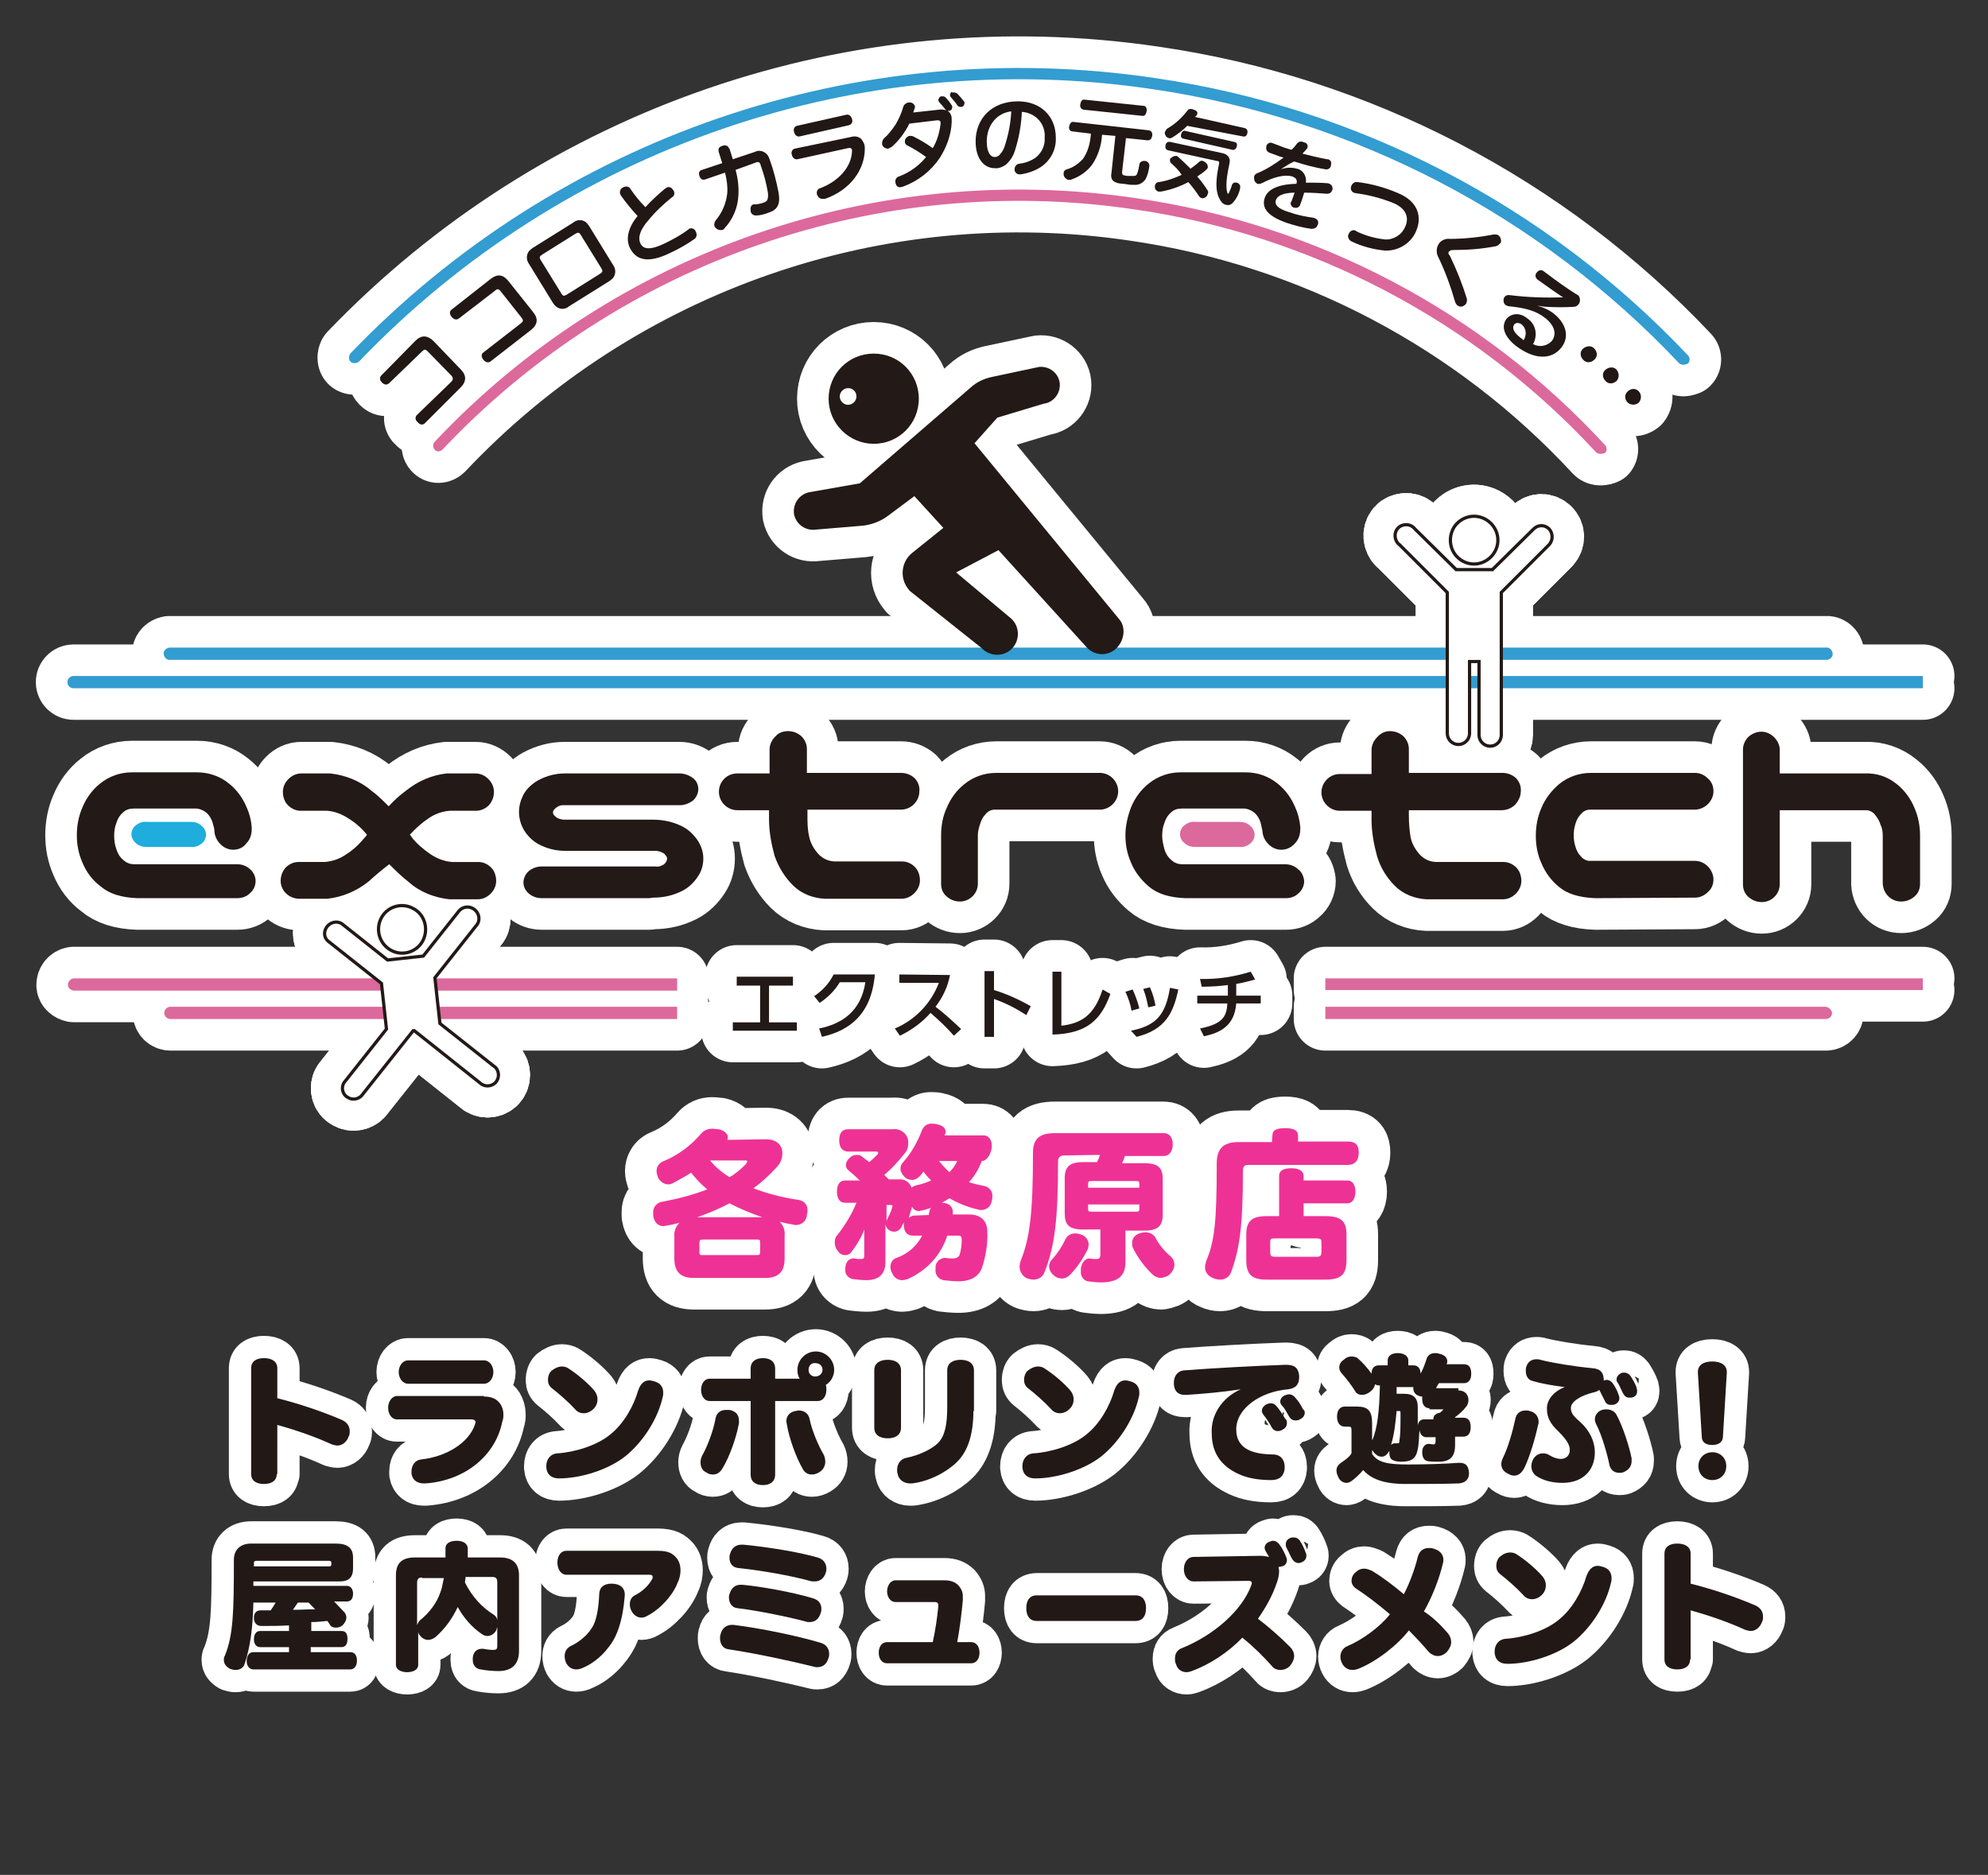<?xml version="1.0" encoding="utf-8"?>
<!-- Generator: Adobe Illustrator 24.2.1, SVG Export Plug-In . SVG Version: 6.00 Build 0)  -->
<svg version="1.1" id="レイヤー_1" xmlns="http://www.w3.org/2000/svg" xmlns:xlink="http://www.w3.org/1999/xlink" x="0px"
	 y="0px" viewBox="0 0 357 336.7" style="enable-background:new 0 0 357 336.7;" xml:space="preserve">
<rect x="0" y="0" width="357" height="336.7" fill="#333333" stroke="none"/>
<style type="text/css">
	.st0{fill:#FFFFFF;stroke:#FFFFFF;stroke-width:11.34;stroke-linecap:round;stroke-linejoin:round;}
	.st1{fill:#339CD0;}
	.st2{fill:#DC699B;}
	.st3{fill:#231916;}
	.st4{fill:#FFFFFF;}
	.st5{fill:#1EADDD;}
	.st6{fill:none;stroke:#231916;stroke-width:0.58;stroke-miterlimit:10;}
	.st7{fill:#211714;}
	.st8{fill:#EE3295;}
	.st9{fill:#241A17;}
	.st10{fill:#221917;stroke:#FFFFFF;stroke-width:8;stroke-linejoin:round;stroke-miterlimit:10;}
	.st11{fill:#221917;}
</style>
<path class="st0" d="M327.9,118.5H30.6c-0.6,0.1-1.1-0.4-1.2-1c-0.1-0.6,0.4-1.1,1-1.2c0.1,0,0.1,0,0.2,0h297.3
	c0.6-0.1,1.1,0.4,1.2,1c0.1,0.6-0.4,1.1-1,1.2C328,118.5,327.9,118.5,327.9,118.5"/>
<path class="st0" d="M345.3,123.6H13.2c-0.6,0-1.1-0.5-1.1-1.1s0.5-1.1,1.1-1.1h332.1"/>
<path class="st0" d="M121.6,175.7H13.2c-0.6,0.1-1,0.6-1,1.2c0,0.5,0.5,0.9,1,1h108.4V175.7z"/>
<polyline class="st0" points="345.3,175.7 238,175.7 238,177.8 345.3,177.8 "/>
<path class="st0" d="M121.6,180.8h-91c-0.6,0-1.1,0.5-1.1,1.1s0.5,1.1,1.1,1.1c0,0,0,0,0,0h91V180.8z"/>
<path class="st0" d="M327.9,180.8H238v2.2h89.9c0.6,0,1.1-0.5,1.1-1.1C328.9,181.3,328.4,180.9,327.9,180.8
	C327.9,180.9,327.9,180.9,327.9,180.8"/>
<polygon class="st0" points="138.1,183.6 143.1,183.6 143.1,185.1 131.6,185.1 131.6,183.6 136.5,183.6 136.5,177 132.3,177 
	132.3,175.4 142.4,175.4 142.4,177 138.1,177 "/>
<path class="st0" d="M147.1,184.7c4-0.8,7.5-3,8.3-8.3h-4.6c-0.9,1.5-2.1,2.7-3.6,3.7l-1-1.2c1.5-1,2.7-2.3,3.5-3.9h7.4
	c-0.6,7.2-4.6,10.1-9.5,11.2L147.1,184.7z"/>
<path class="st0" d="M170.6,175.1c-0.4,2.1-1.3,4-2.6,5.7c1.6,1.2,3.1,2.6,4.6,4l-1.3,1.2c-1.3-1.5-2.7-2.8-4.2-4.1
	c-1.5,1.7-3.4,3.1-5.5,4.1l-0.9-1.3c3.6-1.5,6.5-4.5,7.9-8.2h-7.1V175L170.6,175.1z"/>
<path class="st0" d="M184.3,182.3c-1.8-1.2-3.8-2.2-5.8-2.9v6.8h-1.7v-11.8h1.7v3.4c2.3,0.7,4.5,1.7,6.6,2.9L184.3,182.3z"/>
<path class="st0" d="M190.6,184.2c3.5-0.4,5.9-1.8,7.4-6.5l1.4,0.8c-1.7,4.7-4.2,7.1-10.4,7.3v-11.3h1.6V184.2z"/>
<path class="st0" d="M203.2,181.5c-0.2-1.2-0.6-2.3-1.1-3.4l1.3-0.4c0.5,1.1,0.9,2.2,1.2,3.4L203.2,181.5z M203.1,185.1
	c4.5-0.9,6.2-2.8,7-7.7l1.5,0.3c-0.9,4.2-2.3,7.2-7.5,8.5L203.1,185.1z M206.2,180.9c-0.2-1.1-0.5-2.3-0.9-3.3l1.2-0.3
	c0.5,1.1,0.8,2.2,1,3.3L206.2,180.9z"/>
<path class="st0" d="M222,178.8h4.4v1.4H222c-0.3,4.1-3,5.3-5.8,5.9l-0.7-1.4c4-0.8,4.8-2.1,4.9-4.5H215v-1.4h5.5v-1.9
	c-1.5,0.2-3.1,0.3-4.7,0.3l-0.3-1.4c3.1,0.1,6.2-0.4,9.1-1.3l0.8,1.4c-1.1,0.3-2.2,0.6-3.4,0.8L222,178.8z"/>
<path class="st0" d="M156.9,79.7c4.5,0,8.1-3.6,8.1-8.1c0-4.5-3.6-8.1-8.1-8.1c-4.5,0-8.1,3.6-8.1,8.1c0,0,0,0,0,0
	C148.8,76.1,152.5,79.7,156.9,79.7L156.9,79.7"/>
<path class="st0" d="M200.9,111.1l-25.9-31.5l4.1-4.6l8.3-2.5c1.8-0.2,3.1-1.9,2.9-3.7c-0.2-1.8-1.9-3.1-3.7-2.9
	c-0.2,0-0.3,0.1-0.5,0.1l-8,1.7c-1.4,0.3-2.7,0.9-3.8,1.9l-19.9,17.2l-9.1,1.6c-1.8,0.4-3,2.1-2.7,4c0.4,1.8,2.1,3,4,2.7l8.4-0.7
	c1.6-0.2,3.2-0.8,4.5-1.8l4.7-3.5l5.2,5.7l-5.6,4.5c-2,1.6-2.3,4.6-0.6,6.6c0.1,0.2,0.3,0.3,0.4,0.4l12.7,10.1
	c1.4,1.5,3.8,1.6,5.3,0.2s1.6-3.8,0.2-5.3c-0.1-0.1-0.1-0.1-0.2-0.2l-9.9-8.3l7.6-4l15.8,17.4c1.4,1.6,3.8,1.7,5.3,0.3
	S202.3,112.6,200.9,111.1L200.9,111.1"/>
<path class="st0" d="M153.8,71.2c0,0.8-0.7,1.5-1.5,1.5c-0.8,0-1.5-0.7-1.5-1.5c0-0.8,0.7-1.5,1.5-1.5l0,0
	C153.1,69.7,153.8,70.3,153.8,71.2"/>
<path class="st0" d="M66.2,158.3c-2.1,1.7-4.7,2.8-7.4,3.1h-5.2c-1.8-0.1-3.2-1.5-3.2-3.2c0-0.9,0.3-1.7,0.9-2.4
	c0.6-0.6,1.4-1,2.3-1h4.7c1.4-0.1,2.8-0.6,3.9-1.4c1.3-0.8,2.4-1.9,3.4-3.1c0.1-0.1,0.2-0.2,0.3-0.4c-0.9-1.1-2-2.1-3.3-2.9
	c-1.2-0.8-2.5-1.3-3.9-1.4H54c-0.9,0-1.7-0.4-2.3-1c-0.6-0.6-0.9-1.5-0.9-2.4c0-0.9,0.4-1.7,1-2.3c0.6-0.6,1.4-1,2.3-1h5.2
	c2.7,0.3,5.3,1.3,7.4,3.1c1.1,0.8,2.1,1.8,3.1,2.8c0.9-1,2-2,3.1-2.8c2.1-1.7,4.6-2.8,7.3-3.1h5.2c0.9,0,1.7,0.4,2.3,1
	c0.6,0.6,1,1.4,1,2.3c0,0.9-0.3,1.7-0.9,2.4c-0.6,0.6-1.4,1-2.3,1h-4.7c-1.4,0.1-2.8,0.6-3.9,1.4c-1.2,0.8-2.3,1.8-3.3,2.9
	c0.1,0.1,0.2,0.2,0.3,0.4c0.9,1.2,2.1,2.2,3.4,3.1c1.2,0.8,2.5,1.3,3.9,1.4h4.7c0.9,0,1.7,0.4,2.3,1c0.6,0.6,0.9,1.5,0.9,2.4
	c0,0.9-0.4,1.7-1,2.3c-0.6,0.6-1.4,1-2.3,1h-5.1c-2.7-0.3-5.3-1.3-7.3-3.1c-1.3-1-2.4-2.1-3.5-3.2C68.6,156.2,67.4,157.2,66.2,158.3
	"/>
<path class="st0" d="M125.4,141.7c0,0.8-0.4,1.6-1,2.1c-0.7,0.5-1.5,0.8-2.3,0.8h-21c-0.4,0-0.7,0.1-1,0.3c-0.2,0.1-0.4,0.3-0.6,0.5
	c-0.1,0.1-0.2,0.3-0.2,0.5c0,0.2,0.1,0.4,0.2,0.5c0.2,0.2,0.4,0.4,0.6,0.5c0.3,0.2,0.7,0.2,1,0.3h16.2c1.8,0,3.6,0.4,5.2,1.2
	c1.2,0.6,2.2,1.6,2.9,2.7c0.6,1,0.9,2,0.9,3.1c0,1.1-0.3,2.2-0.9,3.1c-0.7,1.1-1.7,2.1-2.9,2.7c-1.6,0.8-3.3,1.2-5.1,1.2
	c-0.4,0-0.6,0.1-0.8,0.1H97.3c-0.9,0-1.7-0.3-2.3-0.8c-0.6-0.5-1-1.2-1-2c0-0.8,0.4-1.6,1-2.1c0.6-0.5,1.5-0.8,2.3-0.8h20.4
	c0.4,0.1,0.8,0,1.2-0.2c0.3-0.1,0.5-0.3,0.7-0.6c0.1-0.2,0.2-0.4,0.2-0.6c0-0.2-0.1-0.4-0.2-0.5c-0.2-0.3-0.4-0.5-0.7-0.6
	c-0.4-0.2-0.8-0.3-1.2-0.3h-16.2c-1.7,0-3.3-0.4-4.8-1.2c-1.1-0.6-2.1-1.6-2.7-2.7c-0.5-0.9-0.8-2-0.8-3.1c0-1.1,0.3-2.1,0.8-3.1
	c0.6-1.1,1.6-2,2.7-2.6c1.5-0.8,3.1-1.2,4.7-1.2c0.3,0,0.6,0,0.7,0h19.9c0.9,0,1.7,0.3,2.4,0.8C125.1,140.2,125.4,141,125.4,141.7"
	/>
<path class="st0" d="M141.5,131.3c0.9,0,1.7,0.3,2.4,0.9c0.6,0.6,1,1.4,1,2.3v4.3h16.9c0.9,0,1.7,0.3,2.4,0.9c0.6,0.6,1,1.5,0.9,2.4
	c0,1.8-1.5,3.3-3.3,3.3h-16.8v1c0,1.3,0,2.5,0.3,3.8c0.2,1.1,0.8,2.2,1.6,3.1c0.8,0.9,1.9,1.4,3.1,1.4H162c0.9,0,1.7,0.4,2.3,1
	c0.6,0.6,0.9,1.5,0.9,2.4c0,0.9-0.4,1.7-1,2.3c-0.6,0.6-1.4,1-2.3,1h-13.8c-2.1-0.1-4.2-0.9-5.7-2.4c-1.5-1.5-2.6-3.3-3.3-5.3
	c-0.6-2.2-1-4.4-1-6.6v-1.6h-5.7c-1.8,0-3.3-1.5-3.3-3.3c0-1.8,1.4-3.3,3.3-3.3c0,0,0,0,0.1,0h5.7v-4.3c0-0.9,0.4-1.7,1-2.3
	C139.8,131.6,140.6,131.3,141.5,131.3"/>
<path class="st0" d="M170,145.1c0.7-1.7,1.8-3.2,3.2-4.3c1.6-1.3,3.6-2,5.7-2h18.6c1.8,0,3.3,1.5,3.3,3.3c0,1.8-1.5,3.3-3.3,3.3
	c0,0,0,0,0,0h-18.9c-0.6,0-1.2,0.3-1.6,0.8c-0.5,0.5-0.8,1.1-1,1.8c-0.2,0.6-0.4,1.3-0.4,2v8.7c0,1.8-1.5,3.2-3.2,3.2c0,0,0,0,0,0
	c-0.9,0-1.7-0.3-2.4-0.9c-0.7-0.6-1-1.4-1-2.3v-8.6h0C169,148.3,169.3,146.6,170,145.1"/>
<path class="st0" d="M249.6,131.3c0.9,0,1.7,0.3,2.4,0.9c0.6,0.6,1,1.4,1,2.3v4.3h16.8c0.9,0,1.7,0.3,2.4,0.9c0.6,0.6,1,1.5,0.9,2.4
	c0,0.9-0.4,1.7-1,2.4c-0.6,0.6-1.5,1-2.4,1H253v1c0,1.3,0.1,2.5,0.3,3.8c0.2,1.1,0.8,2.2,1.6,3.1c0.8,0.9,1.9,1.4,3.1,1.4h12
	c0.9,0,1.7,0.4,2.3,1c0.6,0.6,0.9,1.5,0.9,2.4c0,0.9-0.4,1.7-1,2.3c-0.6,0.6-1.4,1-2.3,1h-13.7c-2.1-0.1-4.2-0.9-5.7-2.4
	c-1.5-1.5-2.6-3.3-3.2-5.3c-0.6-2.2-1-4.4-1-6.6v-1.6h-5.7c-1.8,0-3.3-1.5-3.3-3.3c0-1.8,1.5-3.3,3.3-3.3c0,0,0,0,0,0h5.7v-4.3
	c0-0.9,0.4-1.7,1-2.3C247.9,131.7,248.7,131.3,249.6,131.3"/>
<path class="st0" d="M37,149.9c0,0.6-0.3,1.2-0.8,1.6c-0.5,0.4-1.2,0.7-1.9,0.6h-8c-0.7,0-1.4-0.2-1.9-0.7c-0.5-0.4-0.8-1-0.8-1.6
	c0-0.6,0.3-1.2,0.8-1.6c0.5-0.4,1.2-0.7,1.9-0.6h8c0.7,0,1.4,0.2,1.9,0.7C36.7,148.7,37,149.3,37,149.9"/>
<path class="st0" d="M44.9,156.1c-0.6-0.6-1.5-0.9-2.3-0.9H24c-0.7,0-1.4-0.3-1.9-0.8c-0.6-0.5-1-1.2-1.2-1.9
	c-0.3-0.8-0.4-1.6-0.4-2.4c0-0.8,0.1-1.6,0.4-2.3c0.2-0.7,0.6-1.4,1.2-1.9c0.5-0.5,1.2-0.7,1.9-0.7h11.1c0.7,0,1.4,0.3,1.9,0.7
	c0.6,0.5,1,1.2,1.2,1.9c0.1,0.5,0.3,0.9,0.3,1.4v-0.1c0,0.9,0.4,1.8,1,2.4c0.6,0.7,1.5,1.1,2.4,1.1c0.9,0,1.8-0.4,2.3-1.1
	c0.7-0.7,1-1.6,1-2.6v-0.4l0,0c-0.1-1.2-0.4-2.4-0.9-3.5c-0.7-1.7-1.8-3.2-3.2-4.3c-1.6-1.3-3.6-2-5.7-2H23.7c-2.1,0-4.1,0.7-5.7,2
	c-1.4,1.1-2.5,2.6-3.2,4.3c-0.7,1.6-1,3.3-1,5c0,1.7,0.3,3.3,1,4.9c0.7,1.7,1.8,3.2,3.3,4.3c1.5,1.3,3.7,2,6.6,2.1h17.9
	c0.9,0,1.7-0.3,2.3-0.9c0.6-0.5,1-1.3,1-2.2C45.9,157.4,45.5,156.6,44.9,156.1"/>
<path class="st0" d="M225.3,149.9c0,0.6-0.3,1.2-0.8,1.6c-0.5,0.4-1.2,0.7-1.9,0.6h-8c-0.7,0-1.4-0.2-1.9-0.7
	c-0.5-0.4-0.8-1-0.8-1.6c0-0.6,0.3-1.2,0.8-1.6c0.5-0.4,1.2-0.7,1.9-0.6h8c0.7,0,1.4,0.2,1.9,0.7C225,148.7,225.3,149.3,225.3,149.9
	"/>
<path class="st0" d="M233.1,156.1c-0.6-0.6-1.5-0.9-2.4-0.9h-18.5c-0.7,0-1.4-0.3-1.9-0.8c-0.6-0.5-1-1.2-1.2-1.9
	c-0.2-0.8-0.4-1.6-0.4-2.4c0-0.8,0.1-1.6,0.4-2.3c0.2-0.7,0.6-1.4,1.2-1.9c0.5-0.5,1.2-0.7,1.9-0.7h11.1c0.7,0,1.4,0.3,1.9,0.7
	c0.6,0.5,1,1.2,1.2,1.9c0.1,0.5,0.2,0.9,0.3,1.4v-0.1c0,0.9,0.4,1.8,1,2.4c0.6,0.7,1.5,1.1,2.4,1.1c0.9,0,1.8-0.4,2.4-1.1
	c0.7-0.7,1-1.6,1-2.6v-0.4l0,0c-0.1-1.2-0.4-2.4-0.9-3.5c-0.7-1.7-1.8-3.2-3.2-4.3c-1.6-1.3-3.6-2-5.7-2h-11.7c-2.1,0-4.1,0.7-5.7,2
	c-1.4,1.1-2.5,2.6-3.2,4.3c-0.6,1.6-1,3.3-1,5c0,1.7,0.3,3.3,1,4.9c0.7,1.7,1.8,3.1,3.2,4.3c1.5,1.3,3.7,2,6.6,2.1h18
	c0.9,0,1.7-0.3,2.3-0.9c0.6-0.5,1-1.3,1-2.2C234.1,157.4,233.8,156.6,233.1,156.1"/>
<path class="st0" d="M70.3,170.7c2.1,1.1,4.7,0.2,5.7-1.9s0.2-4.7-1.9-5.7c-2.1-1.1-4.7-0.2-5.7,1.9c0,0,0,0,0,0
	C67.4,167.1,68.2,169.7,70.3,170.7C70.3,170.7,70.3,170.7,70.3,170.7"/>
<path class="st0" d="M70.3,170.7c2.1,1.1,4.7,0.2,5.7-1.9s0.2-4.7-1.9-5.7c-2.1-1.1-4.7-0.2-5.7,1.9c0,0,0,0,0,0
	C67.4,167.1,68.2,169.6,70.3,170.7z"/>
<path class="st0" d="M79,183.8l-0.9-8.2l7.6-9.6c0.6-0.9,0.3-2.2-0.7-2.8c-0.8-0.5-1.8-0.4-2.5,0.3l-6.5,8.2l-6.4,0.7l-8.2-6.5
	c-0.9-0.6-2.2-0.3-2.8,0.7c-0.5,0.8-0.4,1.8,0.3,2.4l9.6,7.6l0.9,8.2l-7.6,9.6c-0.6,0.9-0.3,2.2,0.7,2.7c0.8,0.5,1.8,0.3,2.4-0.3
	l9.3-11.7h0.2l11.7,9.3c0.8,0.8,2,0.8,2.8,0.1c0.8-0.8,0.8-2,0.1-2.8c-0.1-0.1-0.3-0.2-0.4-0.3L79,183.8z"/>
<path class="st0" d="M79,183.8l-0.9-8.2l7.6-9.6c0.6-0.9,0.3-2.2-0.7-2.8c-0.8-0.5-1.8-0.4-2.5,0.3l-6.5,8.2l-6.4,0.7l-8.2-6.5
	c-0.9-0.6-2.2-0.3-2.8,0.7c-0.5,0.8-0.4,1.8,0.3,2.4l9.6,7.6l0.9,8.2l-7.6,9.6c-0.6,0.9-0.3,2.2,0.7,2.7c0.8,0.5,1.8,0.3,2.4-0.3
	l9.3-11.7h0.2l11.7,9.3c0.8,0.8,2,0.8,2.8,0.1c0.8-0.8,0.8-2,0.1-2.8c-0.1-0.1-0.3-0.2-0.4-0.3L79,183.8z"/>
<path class="st0" d="M262.4,100.6c2,1.3,4.6,0.7,5.9-1.3s0.7-4.6-1.3-5.9c-2-1.3-4.6-0.7-5.9,1.3C259.9,96.7,260.4,99.3,262.4,100.6
	"/>
<path class="st0" d="M262.4,100.6c2,1.3,4.6,0.7,5.9-1.3s0.7-4.6-1.3-5.9c-2-1.3-4.6-0.7-5.9,1.3C259.9,96.7,260.4,99.3,262.4,100.6
	z"/>
<path class="st0" d="M278.2,95c-0.8-0.8-2-0.8-2.8,0l-7.4,7.3h-6.5l-7.4-7.3c-0.7-0.9-1.9-1-2.8-0.4c-0.9,0.7-1,1.9-0.4,2.8
	c0.1,0.1,0.2,0.3,0.4,0.4l8.6,8.6v25.3c0,1.1,0.9,2,2,2s2-0.9,2-2v-12.9h1.7V132c0,1.1,0.9,2,2,2s2-0.9,2-2v-25.6l8.6-8.6
	C279,97,279,95.7,278.2,95"/>
<path class="st0" d="M278.2,95c-0.8-0.8-2-0.8-2.8,0l-7.4,7.3h-6.5l-7.4-7.3c-0.7-0.9-1.9-1-2.8-0.4c-0.9,0.7-1,1.9-0.4,2.8
	c0.1,0.1,0.2,0.3,0.4,0.4l8.6,8.6v25.3c0,1.1,0.9,2,2,2s2-0.9,2-2v-12.9h1.7V132c0,1.1,0.9,2,2,2s2-0.9,2-2v-25.6l8.6-8.6
	C278.9,97,278.9,95.8,278.2,95z"/>
<path class="st0" d="M74.6,61.2c1.1-1.1,2.2-1,3.3,0.1l4.8,5c1.1,1.1,1.1,2.2,0,3.3L76.3,76c-0.4,0.4-0.9,0.3-1.3-0.2
	c-0.4-0.3-0.5-0.8-0.2-1.2c0,0,0.1-0.1,0.1-0.1l6.1-5.9c0.4-0.4,0.4-0.7,0.1-1.1l-4.3-4.4c-0.4-0.4-0.6-0.4-1,0l-5.9,5.7
	c-0.4,0.4-0.9,0.3-1.3-0.1s-0.5-0.9-0.1-1.3L74.6,61.2z"/>
<path class="st0" d="M88.1,50.1c1.3-1,2.3-0.8,3.3,0.5l4.3,5.4c1,1.2,0.9,2.3-0.4,3.3l-7.2,5.6c-0.4,0.3-0.9,0.2-1.3-0.3
	s-0.4-1,0-1.3l6.7-5.2c0.5-0.4,0.5-0.6,0.2-1l-3.8-4.8c-0.3-0.4-0.6-0.5-1-0.1l-6.5,5c-0.4,0.3-0.9,0.2-1.3-0.3s-0.4-1,0-1.3
	L88.1,50.1z"/>
<path class="st0" d="M110.1,47.6c0.6,0.8,0.5,2-0.3,2.6c-0.1,0.1-0.3,0.2-0.4,0.3l-7.2,4.5c-0.8,0.7-1.9,0.6-2.6-0.2
	c-0.1-0.1-0.2-0.3-0.3-0.4l-4.3-7c-0.6-0.8-0.5-2,0.3-2.6c0.1-0.1,0.3-0.2,0.4-0.3l7.2-4.5c0.8-0.7,2-0.6,2.6,0.2
	c0.1,0.1,0.2,0.3,0.3,0.4L110.1,47.6z M107.7,49.2c0.5-0.3,0.6-0.5,0.3-1l-3.7-6c-0.3-0.5-0.5-0.5-1-0.2l-5.9,3.7
	c-0.5,0.3-0.6,0.5-0.3,1l3.7,6c0.3,0.5,0.5,0.5,1,0.2L107.7,49.2z"/>
<path class="st0" d="M119.4,33.9c0.1-0.1,0.2-0.1,0.3-0.2c0.4-0.2,0.8-0.1,1.1,0.3c0.1,0.1,0.1,0.2,0.2,0.3c0.2,0.4,0.1,0.9-0.3,1.1
	c-1.6,1.3-3,2.6-4.3,4.2c-1.4,1.6-1.9,3-1.4,4.1s1.8,1.3,4.6-0.1c1.4-0.7,2.7-1.4,3.9-2.3c0.1-0.1,0.2-0.1,0.2-0.2
	c0.4-0.2,1-0.1,1.2,0.4c0,0.1,0.1,0.1,0.1,0.2c0.2,0.5,0.1,1-0.4,1.3c-1.3,0.9-2.7,1.7-4.2,2.4c-4.1,2-6.2,1.3-7.3-0.9
	c-0.8-1.7-0.2-3.8,1.4-5.7c-1.1-1.2-2.1-2.4-3-3.7c0-0.1-0.1-0.1-0.1-0.2c-0.2-0.4,0-1,0.4-1.2c0.1,0,0.1-0.1,0.2-0.1
	c0.4-0.2,1-0.1,1.2,0.3c0.8,1.2,1.7,2.3,2.7,3.3C117,36,118.2,34.9,119.4,33.9"/>
<path class="st0" d="M132.1,30.5c0.4,1.5,0.6,3,0.5,4.6c-0.1,2.2-1,4.3-2.5,5.9c-0.1,0.2-0.3,0.3-0.5,0.3c-0.5,0.1-1.1-0.2-1.3-0.7
	c-0.1-0.3,0-0.7,0.2-1c1.2-1.4,1.9-3.1,2.1-4.9c0.1-1.2-0.1-2.5-0.4-3.7l-3.5,1.2c-0.5,0.2-0.9,0-1.1-0.6s0-1,0.5-1.1l3.6-1.2
	c-0.2-0.7-0.4-1.2-0.6-1.9s0-1,0.6-1.2c0.5-0.2,1-0.1,1.2,0.4c0,0,0,0.1,0.1,0.1l0.6,1.9l3.9-1.3c0.9-0.5,2-0.1,2.5,0.8
	c0.1,0.2,0.1,0.3,0.2,0.5c0.7,1.9,1.2,3.9,1.6,5.9c0.4,2.2-0.2,3.2-1.8,3.7c-0.8,0.3-1.5,0.5-2.3,0.5c-0.4,0-0.8-0.3-0.9-0.7
	c0-0.1,0-0.2,0-0.3c-0.1-0.4,0.1-0.9,0.5-1l0.2,0c0.5,0,1-0.1,1.6-0.3c0.7-0.2,0.9-0.6,0.8-1.8c-0.3-1.7-0.7-3.3-1.3-4.9v-0.1
	c-0.2-0.5-0.4-0.6-0.9-0.4L132.1,30.5z"/>
<path class="st0" d="M152.8,24.6c0.7-0.2,1.4-0.1,1.9,0.4c0.2,0.3,0.4,0.6,0.5,0.9c0.1,0.3,0.1,0.6,0.1,0.8c0,3.8-2.6,7.4-7.1,9
	c-0.1,0-0.1,0-0.2,0c-0.5,0.1-1-0.1-1.2-0.6c0-0.1-0.1-0.1-0.1-0.2c-0.1-0.5,0.1-1,0.6-1.1c3.4-1.3,5.6-3.9,5.7-6.6
	c0-0.1,0-0.2,0-0.3c-0.1-0.3-0.3-0.4-0.7-0.3l-9.1,2c-0.5,0.1-0.9-0.3-1-0.8c-0.2-0.5,0.1-1,0.5-1.1c0,0,0,0,0,0L152.8,24.6z
	 M152,20.6c0.5-0.1,0.9,0.3,1,0.8c0,0,0,0,0,0c0.2,0.5-0.1,1-0.6,1.1l-8.8,2c-0.5,0.1-0.9-0.3-1-0.8c0,0,0,0,0,0
	c-0.2-0.5,0.1-1,0.5-1.1c0,0,0,0,0,0L152,20.6z"/>
<path class="st0" d="M168.6,19.7L168.6,19.7c0.5-0.1,0.9,0,1.3,0.1c0,0,0-0.1-0.1-0.1c-0.3-0.4-0.7-0.9-1.1-1.3
	c-0.1-0.1-0.1-0.2-0.2-0.4c0-0.2,0.1-0.4,0.3-0.6c0.1-0.1,0.2-0.1,0.4-0.1c0.2,0,0.4,0,0.6,0.2c0.4,0.4,0.8,0.9,1.1,1.4
	c0.1,0.1,0.1,0.2,0.1,0.3c0,0.3-0.1,0.5-0.3,0.6c-0.1,0.1-0.2,0.1-0.3,0.1c-0.1,0-0.1,0-0.2,0c0.4,0.3,0.7,0.8,0.7,1.4
	c0,0.2,0,0.4,0,0.7c-0.1,2.2-0.9,4.4-2.1,6.3c-1.6,2.4-3.9,4.2-6.6,5.2c-0.1,0-0.2,0.1-0.4,0.1c-0.4,0.1-0.8-0.1-0.9-0.5
	c-0.1-0.1-0.1-0.3-0.1-0.4c-0.1-0.4,0.2-0.9,0.6-1c1.9-0.7,3.6-1.9,4.9-3.5c-1.1-0.8-2.2-1.5-3.4-2.1c-0.2-0.1-0.4-0.3-0.4-0.6
	c0-0.2,0-0.5,0.2-0.7c0.2-0.2,0.4-0.4,0.7-0.4c0.2,0,0.4,0,0.6,0.1c1.2,0.6,2.4,1.3,3.5,2.1c0.8-1.3,1.2-2.8,1.4-4.3
	c0-0.1,0-0.2,0-0.3c0-0.3-0.2-0.4-0.6-0.4l-5,0.6c-0.8,1.6-1.9,3.1-3.2,4.2c-0.2,0.1-0.4,0.2-0.6,0.3c-0.6,0-1.1-0.4-1.1-0.9
	c0-0.3,0.1-0.7,0.3-0.9c0.8-0.7,1.5-1.6,2.1-2.5c0.6-1,1.1-2.1,1.4-3.2c0.1-0.4,0.5-0.7,0.9-0.8h0.3c0.4,0,0.8,0.3,0.9,0.7
	c0,0.1,0,0.1,0,0.2c-0.1,0.3-0.2,0.6-0.3,0.9L168.6,19.7z M171.3,16.6c0.2,0,0.4,0.1,0.6,0.2c0.4,0.4,0.8,0.9,1.2,1.4
	c0.1,0.1,0.1,0.2,0.1,0.3c0,0.2-0.1,0.5-0.3,0.6c-0.1,0.1-0.2,0.1-0.4,0.1c-0.2,0-0.5-0.1-0.6-0.3c-0.3-0.5-0.7-0.9-1.1-1.4
	c-0.1-0.1-0.2-0.2-0.2-0.4c0-0.2,0.1-0.5,0.3-0.6C171.1,16.7,171.2,16.6,171.3,16.6"/>
<path class="st0" d="M182.3,26.9c-0.3,1.1-0.9,2-1.7,2.7c-0.6,0.4-1.3,0.7-2,0.6c-1.8,0-3.4-1.6-3.4-4.8c0-4.1,2.9-7.2,7.6-7.2
	c4.1,0,6.8,2.7,6.8,6.5c0.1,2.1-0.9,4.1-2.7,5.3c-1.1,0.7-2.3,1.1-3.5,1.3c-0.1,0-0.2,0-0.2,0c-0.5,0.1-0.9-0.3-1-0.7c0,0,0,0,0,0
	c0-0.1,0-0.2,0-0.2c0-0.5,0.3-0.9,0.8-1c1.1-0.1,2.1-0.5,3-1.1c1.1-0.9,1.7-2.2,1.6-3.6c0.2-2.4-1.6-4.4-4-4.6c0,0-0.1,0-0.1,0
	C183.4,22.4,183,24.7,182.3,26.9 M177.2,25.4c0,2,0.7,2.8,1.4,2.8c0.3,0,0.7-0.1,0.9-0.4c0.5-0.5,0.8-1.1,1-1.8c0.6-1.9,1-3.9,1.1-6
	C179,20.3,177.2,22.5,177.2,25.4"/>
<path class="st0" d="M192.6,23.6c-0.5,0-0.7-0.5-0.6-0.9s0.3-0.9,0.8-0.8l13.5,1.5c0.5,0.1,0.7,0.5,0.6,1s-0.3,0.8-0.8,0.8l-3.9-0.4
	l-0.7,6.1c0,0.3,0,0.5,0.4,0.6s0.5,0.1,0.9,0.1c0.3,0,0.6,0,0.8,0c0.3,0,0.5-0.1,0.6-0.4c0.2-0.5,0.3-1.1,0.4-1.6
	c0-0.4,0.4-0.7,0.8-0.7c0,0,0.1,0,0.1,0h0.1c0.4,0,0.8,0.4,0.8,0.8c0,0,0,0.1,0,0.1l0,0c-0.1,0.8-0.3,1.7-0.7,2.4
	c-0.4,0.6-1.1,1-1.8,1c-0.5,0-1,0-1.5-0.1c-0.5-0.1-1.1-0.1-1.6-0.2c-1.1-0.3-1.4-0.8-1.2-1.9l0.7-6.6l-2.4-0.2
	c-0.1,1.9-0.7,3.8-1.8,5.4c-0.9,1.2-2.2,2.1-3.6,2.6c-0.2,0.1-0.4,0.1-0.6,0.1c-0.3,0-0.6-0.3-0.8-0.6c-0.1-0.2-0.1-0.4-0.1-0.6
	c0-0.3,0.2-0.6,0.6-0.7c1.1-0.3,2.1-1,2.9-1.9c0.9-1.3,1.3-2.9,1.4-4.5L192.6,23.6z M194.6,19.7c-0.5-0.1-0.7-0.5-0.6-1
	s0.3-0.9,0.8-0.8l10.5,1.1c0.5,0,0.7,0.5,0.6,1s-0.3,0.9-0.8,0.8L194.6,19.7z"/>
<path class="st0" d="M210.3,29.3c-0.2-0.2-0.2-0.4-0.2-0.6c0-0.2,0.1-0.3,0.3-0.4c0.2-0.2,0.5-0.3,0.8-0.3c0.2,0,0.3,0.1,0.4,0.2
	c0.8,0.7,1.5,1.4,2.2,2.1c0.5-0.4,1.1-0.8,1.5-1.2c0.2-0.2,0.5-0.3,0.7-0.2c0.2,0.1,0.3,0.1,0.5,0.3c0.3,0.2,0.4,0.5,0.4,0.8
	c0,0.2-0.1,0.3-0.2,0.4c-0.5,0.5-1.1,0.9-1.7,1.3c0.7,0.8,1.3,1.6,1.8,2.4c0.2,0.2,0.2,0.5,0.1,0.7c-0.1,0.3-0.2,0.5-0.4,0.6
	c-0.2,0.2-0.5,0.2-0.7,0.2c-0.2-0.1-0.4-0.2-0.5-0.4c-0.6-0.9-1.2-1.7-1.9-2.5c-1.5,0.8-3.2,1.4-4.9,1.7c-0.2,0-0.3,0-0.5,0
	c-0.3-0.1-0.6-0.4-0.6-0.7c0-0.1,0-0.3,0-0.4c0.1-0.3,0.3-0.6,0.7-0.6c1.4-0.2,2.8-0.7,4.1-1.3C211.7,30.6,211,29.9,210.3,29.3
	 M213.2,22.6c-0.8,0.8-1.7,1.5-2.7,2.1c-0.2,0.1-0.4,0.2-0.6,0.1c-0.3-0.1-0.5-0.2-0.6-0.5c-0.1-0.2-0.2-0.4-0.1-0.6
	c0.1-0.2,0.2-0.4,0.4-0.6c1.4-0.8,2.6-1.9,3.6-3.2c0.2-0.3,0.5-0.4,0.9-0.3c0.1,0,0.2,0.1,0.3,0.1c0.5,0.2,0.7,0.4,0.6,0.7
	c0,0.2-0.1,0.3-0.2,0.4l-0.2,0.2l8.9,2c0.4,0.1,0.6,0.4,0.5,0.9s-0.4,0.7-0.8,0.6L213.2,22.6z M219.5,27.5c1,0.2,1.5,0.9,1.3,1.8
	c-0.6,2.7-0.7,4.4-0.4,5.3c0,0.1,0.1,0.2,0.1,0.2s0.1,0,0.2-0.2c0.2-0.4,0.4-0.9,0.5-1.3c0.1-0.4,0.5-0.6,0.8-0.5c0,0,0,0,0,0h0.1
	c0.4,0.1,0.7,0.5,0.6,0.9c0,0,0,0,0,0c0,0,0,0,0,0.1c-0.2,1-0.7,2-1.4,2.7c-0.3,0.3-0.7,0.4-1.1,0.3c-0.4-0.1-0.7-0.3-0.9-0.6
	c-0.7-1-1.3-2.5-0.4-6.7c0.1-0.4,0-0.6-0.4-0.6l-8.7-1.9c-0.4-0.1-0.6-0.4-0.5-0.8c0,0,0-0.1,0-0.1c0.1-0.5,0.4-0.7,0.9-0.6
	L219.5,27.5z M221.7,25.5c0.4,0.1,0.5,0.4,0.4,0.8s-0.4,0.7-0.8,0.6l-8.8-2c-0.4-0.1-0.5-0.4-0.4-0.8s0.4-0.7,0.7-0.6L221.7,25.5z"
	/>
<path class="st0" d="M230,30.4c0.9-0.3,1.9-0.4,2.9-0.1c1.1,0.2,1.8,1.4,1.6,2.5c1.3,0,2.7,0,3.8,0.1c0.1,0,0.3,0,0.4,0.1
	c0.4,0.1,0.6,0.5,0.6,0.9c0,0.1,0,0.2-0.1,0.3c-0.1,0.4-0.5,0.6-0.9,0.6c-1.2-0.1-2.6-0.2-4.1-0.2c-0.1,0.4-0.3,0.9-0.4,1.3
	c-0.1,0.3-0.2,0.5-0.3,0.8c-0.1,0.5-0.6,0.7-1,0.6c0,0-0.1,0-0.1,0c-0.4-0.1-0.7-0.5-0.6-0.9c0-0.1,0-0.1,0.1-0.2
	c0.1-0.3,0.3-0.7,0.4-1.1l0.2-0.5c-2.1,0-3.2,0.6-3.4,1.4s0.4,1.5,2.4,2.1c1.4,0.5,2.9,0.8,4.3,1c0.1,0,0.2,0,0.3,0.1
	c0.4,0.1,0.7,0.5,0.6,0.9c0,0,0,0,0,0.1c0,0.1,0,0.1-0.1,0.2c-0.1,0.5-0.6,0.7-1.1,0.7c-1.5-0.2-3-0.6-4.5-1.1
	c-3.1-1.1-4.5-2.5-3.9-4.4c0.5-1.6,2.4-2.5,5.7-2.6c0.2-0.5,0-1-0.5-1.2c-0.1,0-0.1-0.1-0.2-0.1c-1.3-0.4-3.2,0-5.5,1.2
	c-0.3,0.1-0.5,0.2-0.8,0.1c-0.2-0.1-0.4-0.3-0.5-0.5c-0.1-0.2-0.1-0.5-0.1-0.8c0.1-0.3,0.3-0.5,0.6-0.6c1.7-0.7,3.2-1.7,4.7-2.8
	l-0.7-0.2l-1.9-0.7c-0.4-0.2-0.6-0.6-0.5-1c0,0,0,0,0-0.1c0,0,0-0.1,0-0.1c0.2-0.5,0.7-0.7,1.1-0.5c0.6,0.2,1.3,0.5,2.1,0.8l1.3,0.4
	c0.4-0.3,0.7-0.7,1-1.1c0.2-0.3,0.7-0.5,1.1-0.3c0.1,0,0.2,0.1,0.3,0.1c0.4,0.1,0.6,0.5,0.5,0.9c0,0.1-0.1,0.2-0.2,0.3
	c-0.2,0.3-0.5,0.5-0.7,0.8c1.2,0.3,2.8,0.7,4.4,1c0.1,0,0.1,0,0.2,0c0.4,0.1,0.7,0.6,0.5,1c0,0,0,0,0,0c0,0.1,0,0.1,0,0.2
	c-0.1,0.4-0.5,0.7-1,0.6c0,0,0,0,0,0c-1.9-0.3-3.7-0.8-5.6-1.4C231.5,29.4,230.8,29.9,230,30.4L230,30.4z"/>
<path class="st0" d="M254.3,41.5c-0.9,2.2-3.2,3.6-5.6,3.5c-2-0.2-4-0.7-5.9-1.6c-0.5-0.2-0.8-0.7-0.7-1.2c0,0,0-0.1,0.1-0.1v-0.1
	c0.2-0.5,0.7-0.8,1.2-0.6c0.1,0,0.1,0,0.1,0.1c1.6,0.8,3.4,1.3,5.2,1.5c1.5,0.1,3-0.8,3.6-2.2c0.8-1.6,0.3-3.3-2-4.3
	c-2.2-0.9-4.5-1.5-6.8-1.8c-0.1,0-0.3-0.1-0.4-0.1c-0.4-0.2-0.6-0.6-0.5-1c0-0.1,0.1-0.2,0.1-0.3c0.2-0.4,0.6-0.7,1.1-0.6
	c2.5,0.3,5,1,7.3,2C254.7,36.2,255.4,39,254.3,41.5"/>
<path class="st0" d="M269.4,43.7c-0.2,0.2-0.4,0.4-0.7,0.5c-2.5,0.5-5.1,0.7-7.7,0.7c-0.5,0-0.6,0.1-0.8,0.3s-0.1,0.4,0.2,0.8
	c1.2,2.5,2.2,5,3,7.6c0.1,0.3,0,0.6-0.1,0.9c-0.1,0.2-0.4,0.4-0.6,0.5c-0.3,0.1-0.6,0.1-0.9-0.1c-0.2-0.1-0.4-0.4-0.5-0.7
	c-0.8-2.8-1.8-5.5-3-8c-0.4-0.7-0.4-1.6,0-2.3c0.4-0.7,1.2-1.1,2.1-1c2.6,0,5.3-0.3,7.9-0.8c0.2,0,0.5,0,0.7,0.1
	c0.3,0.2,0.4,0.4,0.5,0.7C269.6,43.2,269.6,43.5,269.4,43.7"/>
<path class="st0" d="M276.1,54.9c1,0.3,2,0.7,2.9,1.4c2.4,1.9,2.8,4.3,1.4,6.1c-1.8,2.3-4.9,2.2-8.2-0.3c-2-1.6-2.7-3.4-1.7-4.8
	c0.9-1.1,2.5-1.2,3.8-0.1c1.5,1,1.9,3,1,4.6c1.1,0.6,2.5,0.4,3.4-0.6c0.8-1.1,0.6-2.6-1.1-4s-3.7-1.9-6.6-2.2
	c-0.2,0-0.4-0.1-0.6-0.2c-0.3-0.2-0.4-0.5-0.4-0.9c0-0.6,0.5-1,1.1-0.9c0,0,0,0,0,0c3.2,0.4,6.4,0.5,9.6,0.4
	c-1.4-0.9-3.2-2.2-4.6-3.2c-0.4-0.3-0.5-0.9-0.1-1.3c0.3-0.4,0.8-0.5,1.2-0.2l0.4,0.3c1.7,1.3,3.8,2.8,5.4,3.8l0.2,0.1
	c0.4,0.2,0.6,0.7,0.5,1.2c0,0.2-0.1,0.4-0.2,0.5c-0.2,0.3-0.5,0.5-0.9,0.5c-1.6,0.1-3.2,0.1-4.8,0c-0.5,0-1.1-0.1-1.6-0.2
	L276.1,54.9z M273.3,58.3c-0.5-0.4-1.1-0.4-1.4,0c-0.4,0.6-0.1,1.4,1.2,2.4c0.2,0.1,0.4,0.3,0.5,0.4C274.2,60.2,274.1,59,273.3,58.3
	"/>
<path class="st0" d="M286.3,64.6c-0.6,0.6-1.5,0.6-2,0c-0.6-0.6-0.6-1.5,0-2s1.5-0.6,2,0c0,0,0,0,0,0
	C286.9,63.2,286.9,64.1,286.3,64.6 M290.3,68.4c-0.6,0.6-1.5,0.6-2,0c-0.6-0.6-0.6-1.5,0-2s1.5-0.6,2,0c0,0,0,0,0,0
	C290.8,67,290.8,67.9,290.3,68.4 M294.3,72.3c-0.6,0.5-1.4,0.5-2,0c-0.6-0.6-0.6-1.5,0-2c0.6-0.6,1.5-0.6,2,0
	C294.8,70.8,294.8,71.7,294.3,72.3C294.3,72.3,294.3,72.3,294.3,72.3"/>
<path class="st0" d="M302.3,65.5c-0.3,0-0.6-0.1-0.8-0.3c-25.1-26.6-58.4-43.9-94.6-49.2C154.4,8.2,101.3,26.5,64.5,64.9
	c-0.4,0.4-1.1,0.4-1.5,0.1s-0.4-1.1-0.1-1.5C100.2,24.6,154,6.1,207.3,14c36.6,5.3,70.4,22.9,95.8,49.8c0.4,0.4,0.4,1,0.1,1.4
	c0,0,0,0-0.1,0.1C302.8,65.4,302.6,65.5,302.3,65.5"/>
<path class="st0" d="M287.4,81.5c-0.3,0-0.6-0.1-0.8-0.3c-21.8-23.6-51.1-39-82.9-43.6c-45.9-6.8-92.3,9.3-124.2,43.1
	c-0.4,0.4-1,0.5-1.4,0.1c0,0,0,0,0,0c-0.4-0.4-0.4-1-0.1-1.4c0,0,0,0,0.1-0.1c32.3-34.3,79.4-50.6,126-43.7
	c32.3,4.7,62,20.3,84.1,44.3c0.4,0.4,0.4,1,0.1,1.4C288.1,81.4,287.8,81.5,287.4,81.5"/>
<path class="st0" d="M137.6,204.6c1.9,0,2.9,1.1,2.9,2.5c0,1-0.4,1.9-1.1,2.6c-1.3,1.4-2.6,2.6-4.1,3.7c2.6,1,5.4,1.7,8.2,2.1
	c1,0.2,1.6,1,1.5,2c0,0.2,0,0.4-0.1,0.6c0,1.1-0.9,1.9-2,1.9c-0.2,0-0.3,0-0.5-0.1c-0.8-0.1-1.6-0.3-2.4-0.5c0.7,0.7,1,1.6,0.9,2.5
	v4.1c0,2.4-1.1,3.5-3.5,3.5h-12.8c-2.4,0-3.5-1.1-3.5-3.5V222c-0.1-0.9,0.3-1.8,0.9-2.4c-0.8,0.2-1.6,0.4-2.3,0.5
	c-0.2,0-0.3,0.1-0.5,0.1c-1,0-1.7-0.6-1.9-1.9c0-0.2,0-0.4,0-0.5c-0.1-1,0.7-1.9,1.7-2c2.7-0.5,5.4-1.2,8-2.2c-1.1-0.9-2-1.9-2.9-3
	c-1.1,0.7-2.2,1.3-3.3,1.9c-0.2,0.1-0.5,0.2-0.8,0.2c-0.8,0-1.6-0.6-1.9-1.4c-0.1-0.3-0.2-0.7-0.2-1c0-0.7,0.4-1.4,1.1-1.7
	c2.7-1.1,5-2.8,6.9-5c0.5-0.6,1.2-0.9,2-0.9c0.4,0,0.8,0.1,1.2,0.1c0.9,0.2,1.6,0.8,1.6,1.4c0,0.2,0,0.4-0.1,0.5L137.6,204.6z
	 M136.9,218.6c-2-0.7-4-1.5-5.9-2.5c-1.9,1-3.8,1.8-5.8,2.5L136.9,218.6z M136.5,223.2c0-0.6-0.1-0.6-0.7-0.6h-9.5
	c-0.6,0-0.7,0.1-0.7,0.6v1.6c0,0.6,0.1,0.6,0.7,0.6h9.5c0.6,0,0.7-0.1,0.7-0.6V223.2z M127.5,208.4c1,1.2,2.2,2.2,3.5,3
	c1.1-0.6,2-1.4,2.9-2.3c0.1-0.1,0.2-0.3,0.3-0.5c0-0.2-0.2-0.2-0.6-0.2L127.5,208.4z"/>
<path class="st0" d="M176.3,208.5c-0.5,1.4-1.3,2.7-2.3,3.8c0.9,0.3,1.8,0.5,2.8,0.7c0.9,0.2,1.5,1,1.4,1.9c0,0.2,0,0.4-0.1,0.7
	c-0.1,1-0.9,1.7-1.9,1.7c-0.2,0-0.4,0-0.6-0.1c-1.8-0.4-3.5-1.1-5.1-2c-0.5,0.3-1,0.6-1.4,0.8c1.3,0,2,0.7,2,1.6v0.1
	c0,0.1,0,0.3,0,0.4h2.9c2.2,0,3.3,1.2,3.3,3.1c0.1,2.3-0.3,4.5-1,6.6c-0.6,1.4-1.9,2.3-4.2,2.3c-0.9,0-1.8-0.1-2.7-0.2
	c-0.9-0.2-1.5-1-1.4-1.9c0-0.1,0-0.3,0-0.4c0-0.9,0.7-1.6,1.6-1.7c0.1,0,0.2,0,0.2,0c0.5,0.1,1,0.1,1.4,0.1h0.1c0.4,0,0.8-0.2,1-0.6
	c0.3-0.9,0.4-1.8,0.4-2.7c0-0.6-0.1-0.8-0.6-0.8h-2c-1.1,3.5-3.7,6.3-7.1,7.8c-0.3,0.1-0.7,0.2-1,0.2c-0.8,0-1.5-0.5-1.8-1.3
	c-0.2-0.3-0.3-0.7-0.3-1.1c0-0.7,0.4-1.4,1.1-1.6c2-0.7,3.6-2.1,4.6-4h-1.7c-1,0-1.6-0.7-1.6-2c0-0.1,0-0.2,0-0.4
	c-0.1,0.3-0.3,0.5-0.4,0.8c-0.2,0.5-0.8,0.9-1.3,0.9c-0.8,0-1.4-0.5-1.6-1.3v6.8c0,2.1-1.2,3.2-3.4,3.2c-0.8,0-1.7-0.1-2.5-0.2
	c-0.8-0.2-1.4-0.9-1.3-1.7c0-0.1,0-0.3,0-0.4c0.1-1.1,0.8-1.6,1.4-1.6c0.1,0,0.1,0,0.2,0c0.4,0.1,0.8,0.1,1.2,0.1
	c0.4,0,0.6-0.1,0.6-0.6v-4.7c-0.5,1.4-1.3,2.7-2.2,3.9c-0.4,0.7-1.3,0.9-2,0.5c-0.2-0.1-0.4-0.3-0.5-0.5c-0.4-0.4-0.6-1-0.6-1.6
	c0-0.4,0.1-0.9,0.4-1.2c1.4-1.8,2.6-3.7,3.5-5.9h-2c-0.9,0-1.5-0.6-1.5-2s0.6-2,1.5-2h2.6c-0.6-0.6-1.3-1.2-2-1.8
	c-0.3-0.2-0.5-0.6-0.5-0.9c0-0.5,0.2-0.9,0.6-1.3c0.4-0.4,0.8-0.6,1.4-0.6c0.4,0,0.7,0.1,1,0.4l1.2,0.9c0.5-0.4,0.9-0.8,1.4-1.3
	c0.1-0.1,0.2-0.2,0.2-0.4c0-0.1-0.1-0.2-0.4-0.2h-5c-0.9,0-1.6-0.6-1.6-2s0.6-2,1.6-2h8c1.4-0.2,2.7,0.8,2.8,2.2c0,0.1,0,0.2,0,0.3
	c0,0.7-0.2,1.4-0.7,1.9c-1.1,1.4-2.3,2.7-3.6,3.8l0.4,0.4l0.4,0.4h1.9c1-0.1,1.9,0.6,2.2,1.5c0.2-0.2,0.4-0.3,0.7-0.4
	c1-0.2,1.9-0.5,2.8-0.9c-0.5-0.5-1-1.1-1.4-1.6c-0.2,0.3-0.4,0.6-0.6,0.8c-0.4,0.4-0.9,0.7-1.4,0.7c-0.5,0-1.1-0.2-1.4-0.6
	c-0.4-0.4-0.7-0.9-0.7-1.4c0-0.5,0.2-0.9,0.5-1.2c1.5-1.7,2.6-3.7,3.4-5.8c0.3-0.7,1-1.2,1.8-1.1c0.3,0,0.5,0,0.8,0.1
	c1.1,0.2,1.6,0.7,1.6,1.3c0,0.2,0,0.4-0.1,0.5l-0.1,0.2h7c0.9,0,1.5,0.7,1.5,1.9S177.3,208.5,176.3,208.5L176.3,208.5z M159.2,219.4
	c0-0.2,0.1-0.4,0.2-0.6c0.3-0.6,0.6-1.2,0.8-1.9c0-0.1,0-0.2,0.1-0.3c0-0.1-0.1-0.2-0.4-0.2h-0.7L159.2,219.4z M166.8,218.2
	c0-0.2,0-0.4,0.1-0.5c0-0.3,0.1-0.6,0.3-0.8c-0.6,0.2-1.2,0.4-1.7,0.5c-0.1,0-0.3,0-0.4,0.1c-0.6,0-1.1-0.3-1.3-0.8
	c-0.2,0.7-0.4,1.3-0.6,2c0.3-0.2,0.6-0.4,1-0.4L166.8,218.2z M168.6,208.5c0.6,0.7,1.2,1.4,1.9,2c0.6-0.6,1.1-1.3,1.4-2H168.6z"/>
<path class="st0" d="M191.1,207.5c-0.7,0-1.1,0.4-1.1,1c0,10.6-0.6,15.3-2.4,19.9c-0.3,0.9-1.1,1.4-2,1.4c-0.4,0-0.7-0.1-1.1-0.2
	c-0.8-0.3-1.4-1.2-1.4-2.1c0-0.4,0.1-0.8,0.2-1.1c1.6-4,2.2-8.3,2.2-19.4c0-2.6,1.3-3.5,3.9-3.5H209c1,0,1.6,0.8,1.6,2
	s-0.6,2.1-1.6,2.1h-7c-0.1,0.4-0.3,0.9-0.5,1.3h4c2.6,0,3.3,0.9,3.3,2.9v6.3c0,2-0.8,2.9-3.3,2.9h-3.4v5.7c0,2.4-1.3,3.6-4.4,3.6
	c-0.8,0-1.6-0.1-2.4-0.2c-0.8-0.2-1.3-1-1.2-1.9c0-0.2,0-0.3,0-0.5c0.2-1,0.8-1.7,1.5-1.7h0.1c0.4,0.1,0.8,0.1,1.2,0.1
	c0.5,0,0.7-0.2,0.7-0.8v-4.5h-3.1c-2.6,0-3.3-0.9-3.3-2.9v-6.3c0-2,0.8-2.9,3.3-2.9h2.5c0.2-0.4,0.4-0.8,0.5-1.3L191.1,207.5z
	 M192.2,228.9c-0.4,0.4-0.9,0.7-1.5,0.7c-0.6,0-1.1-0.2-1.5-0.6c-0.5-0.4-0.8-1-0.8-1.6c0-0.5,0.2-0.9,0.5-1.2
	c1-1.1,1.8-2.3,2.4-3.6c0.3-0.7,1-1.1,1.8-1.1c0.3,0,0.7,0.1,1,0.2c0.8,0.2,1.4,1,1.4,1.8c0,0.2-0.1,0.5-0.1,0.7
	C194.6,225.9,193.5,227.5,192.2,228.9z M204.6,213.3v-0.7c0-0.4-0.1-0.5-0.6-0.5h-8c-0.5,0-0.6,0.1-0.6,0.5v0.7H204.6z M195.4,217.1
	c0,0.4,0.1,0.5,0.6,0.5h8c0.5,0,0.6-0.1,0.6-0.5v-0.8h-9.2L195.4,217.1z M210.3,225.7c0.4,0.4,0.6,0.9,0.6,1.4
	c0,0.6-0.3,1.2-0.7,1.6c-0.4,0.5-1.1,0.7-1.7,0.8c-0.5,0-1-0.2-1.4-0.5c-1.5-1.4-2.7-3-3.6-4.8c-0.2-0.3-0.2-0.7-0.2-1
	c0-0.8,0.5-1.4,1.3-1.7c0.3-0.1,0.7-0.2,1.1-0.2c0.7,0,1.3,0.3,1.7,0.8C208.1,223.5,209.1,224.7,210.3,225.7L210.3,225.7z"/>
<path class="st0" d="M228.5,203.9c0-1,0.8-1.3,2.3-1.3s2.3,0.4,2.3,1.3v1.1h8.9c1.6,0,2,0.8,2,2s-0.5,2.2-2,2.2h-17.8
	c-0.8,0-1,0.3-1,1.1c0,9.9-0.6,14-2.1,18.1c-0.3,0.9-1.1,1.4-2,1.4c-0.4,0-0.9-0.1-1.3-0.3c-0.8-0.3-1.4-1-1.4-1.9
	c0-0.4,0.1-0.7,0.2-1.1c1.5-3.6,1.9-6.9,1.9-17.6c0-2.8,1.4-3.8,3.9-3.8h6L228.5,203.9z M238,218.4c2.7,0,3.8,0.8,3.8,3.3v4.6
	c0,2.7-1.1,3.5-3.8,3.5h-10.5c-2.6,0-3.7-0.8-3.7-3.5v-4.6c0-2.5,1.1-3.3,3.7-3.3h2.2v-7.2c0-1,0.8-1.4,2.2-1.4s2.2,0.5,2.2,1.4v0.8
	h7.9c0.8,0,1.4,0.7,1.4,2s-0.6,2.1-1.4,2.1h-7.9v2.3L238,218.4z M237.3,223.3c0-0.8-0.1-0.9-1-0.9h-7.3c-0.9,0-0.9,0.1-0.9,0.9v1.4
	c0,0.8,0.1,1,0.9,1h7.3c0.8,0,1-0.1,1-1V223.3z"/>
<path class="st0" d="M286.5,161.3c-2.9-0.1-5.1-0.8-6.5-2c-1.4-1.1-2.5-2.6-3.2-4.3c-0.7-1.5-1-3.2-1-4.9c0-1.7,0.3-3.4,1-5
	c0.7-1.7,1.8-3.1,3.2-4.3c1.6-1.3,3.6-2,5.7-2h18.7c0.9,0,1.7,0.4,2.3,1c0.7,0.6,1,1.4,1,2.3c0,0.9-0.4,1.7-1,2.3
	c-0.6,0.6-1.5,1-2.3,1h-18.9c-0.6,0-1.2,0.3-1.6,0.8c-0.5,0.5-0.8,1.1-1,1.8c-0.4,1.3-0.4,2.7,0,4c0.2,0.7,0.5,1.3,1,1.8
	c0.4,0.5,1,0.8,1.6,0.8h18.9c0.9,0,1.7,0.4,2.3,1c0.6,0.6,1,1.5,1,2.3c0,0.9-0.3,1.7-1,2.3c-0.6,0.6-1.4,1-2.3,1L286.5,161.3z"/>
<path class="st0" d="M316.3,131.4c0.9,0,1.7,0.4,2.3,1c0.6,0.6,1,1.4,1,2.2v4.3h15.3c2.1-0.1,4.1,0.6,5.7,1.9
	c1.4,1.1,2.5,2.6,3.2,4.3c0.7,1.6,1,3.3,1,5l0,0v8.6c0,0.9-0.3,1.7-1,2.3c-0.7,0.6-1.5,0.9-2.4,0.9c-1.8,0-3.2-1.4-3.3-3.2
	c0,0,0,0,0,0v-8.6c0-0.7-0.1-1.4-0.4-2c-0.2-0.7-0.6-1.3-1-1.8c-0.4-0.5-1-0.8-1.6-0.8h-15.5v13.3c0,1.8-1.5,3.2-3.2,3.2
	c0,0,0,0,0,0c-0.9,0-1.7-0.3-2.4-0.9c-0.7-0.6-1-1.4-1-2.3v-24.2c0-0.9,0.4-1.7,1-2.3C314.6,131.8,315.4,131.4,316.3,131.4"/>
<path class="st1" d="M327.9,118.5H30.6c-0.6,0.1-1.1-0.4-1.2-1c-0.1-0.6,0.4-1.1,1-1.2c0.1,0,0.1,0,0.2,0h297.3
	c0.6-0.1,1.1,0.4,1.2,1c0.1,0.6-0.4,1.1-1,1.2C328,118.5,327.9,118.5,327.9,118.5"/>
<path class="st1" d="M345.3,123.6H13.2c-0.6,0-1.1-0.5-1.1-1.1s0.5-1.1,1.1-1.1h332.1"/>
<path class="st2" d="M121.6,175.7H13.2c-0.6,0.1-1,0.6-1,1.2c0,0.5,0.5,0.9,1,1h108.4V175.7z"/>
<polyline class="st2" points="345.3,175.7 238,175.7 238,177.8 345.3,177.8 "/>
<path class="st2" d="M121.6,180.8h-91c-0.6,0-1.1,0.5-1.1,1.1s0.5,1.1,1.1,1.1c0,0,0,0,0,0h91V180.8z"/>
<path class="st2" d="M327.9,180.8H238v2.2h89.9c0.6,0,1.1-0.5,1.1-1.1C328.9,181.3,328.4,180.9,327.9,180.8
	C327.9,180.9,327.9,180.9,327.9,180.8"/>
<polygon class="st3" points="138.1,183.6 143.1,183.6 143.1,185.1 131.6,185.1 131.6,183.6 136.5,183.6 136.5,177 132.3,177 
	132.3,175.4 142.4,175.4 142.4,177 138.1,177 "/>
<path class="st3" d="M147.1,184.7c4-0.8,7.5-3,8.3-8.3h-4.6c-0.9,1.5-2.1,2.7-3.6,3.7l-1-1.2c1.5-1,2.7-2.3,3.5-3.9h7.4
	c-0.6,7.2-4.6,10.1-9.5,11.2L147.1,184.7z"/>
<path class="st3" d="M170.6,175.1c-0.4,2.1-1.3,4-2.6,5.7c1.6,1.2,3.1,2.6,4.6,4l-1.3,1.2c-1.3-1.5-2.7-2.8-4.2-4.1
	c-1.5,1.7-3.4,3.1-5.5,4.1l-0.9-1.3c3.6-1.5,6.5-4.5,7.9-8.2h-7.1V175L170.6,175.1z"/>
<path class="st3" d="M184.3,182.3c-1.8-1.2-3.8-2.2-5.8-2.9v6.8h-1.7v-11.8h1.7v3.4c2.3,0.7,4.5,1.7,6.6,2.9L184.3,182.3z"/>
<path class="st3" d="M190.6,184.2c3.5-0.4,5.9-1.8,7.4-6.5l1.4,0.8c-1.7,4.7-4.2,7.1-10.4,7.3v-11.3h1.6V184.2z"/>
<path class="st3" d="M203.2,181.5c-0.2-1.2-0.6-2.3-1.1-3.4l1.3-0.4c0.5,1.1,0.9,2.2,1.2,3.4L203.2,181.5z M203.1,185.1
	c4.5-0.9,6.2-2.8,7-7.7l1.5,0.3c-0.9,4.2-2.3,7.2-7.5,8.5L203.1,185.1z M206.2,180.9c-0.2-1.1-0.5-2.3-0.9-3.3l1.2-0.3
	c0.5,1.1,0.8,2.2,1,3.3L206.2,180.9z"/>
<path class="st3" d="M222,178.8h4.4v1.4H222c-0.3,4.1-3,5.3-5.8,5.9l-0.7-1.4c4-0.8,4.8-2.1,4.9-4.5H215v-1.4h5.5v-1.9
	c-1.5,0.2-3.1,0.3-4.7,0.3l-0.3-1.4c3.1,0.1,6.2-0.4,9.1-1.3l0.8,1.4c-1.1,0.3-2.2,0.6-3.4,0.8L222,178.8z"/>
<path class="st3" d="M156.9,79.7c4.5,0,8.1-3.6,8.1-8.1c0-4.5-3.6-8.1-8.1-8.1c-4.5,0-8.1,3.6-8.1,8.1c0,0,0,0,0,0
	C148.8,76.1,152.5,79.7,156.9,79.7L156.9,79.7"/>
<path class="st3" d="M200.9,111.1l-25.9-31.5l4.1-4.6l8.3-2.5c1.8-0.2,3.1-1.9,2.9-3.7c-0.2-1.8-1.9-3.1-3.7-2.9
	c-0.2,0-0.3,0.1-0.5,0.1l-8,1.7c-1.4,0.3-2.7,0.9-3.8,1.9l-19.9,17.2l-9.1,1.6c-1.8,0.4-3,2.1-2.7,4c0.4,1.8,2.1,3,4,2.7l8.4-0.7
	c1.6-0.2,3.2-0.8,4.5-1.8l4.7-3.5l5.2,5.7l-5.6,4.5c-2,1.6-2.3,4.6-0.6,6.6c0.1,0.2,0.3,0.3,0.4,0.4l12.7,10.1
	c1.4,1.5,3.8,1.6,5.3,0.2s1.6-3.8,0.2-5.3c-0.1-0.1-0.1-0.1-0.2-0.2l-9.9-8.3l7.6-4l15.8,17.4c1.4,1.6,3.8,1.7,5.3,0.3
	S202.3,112.6,200.9,111.1L200.9,111.1"/>
<path class="st4" d="M153.8,71.2c0,0.8-0.7,1.5-1.5,1.5c-0.8,0-1.5-0.7-1.5-1.5c0-0.8,0.7-1.5,1.5-1.5l0,0
	C153.1,69.7,153.8,70.3,153.8,71.2"/>
<path class="st3" d="M66.2,158.3c-2.1,1.7-4.7,2.8-7.4,3.1h-5.2c-1.8-0.1-3.2-1.5-3.2-3.2c0-0.9,0.3-1.7,0.9-2.4
	c0.6-0.6,1.4-1,2.3-1h4.7c1.4-0.1,2.8-0.6,3.9-1.4c1.3-0.8,2.4-1.9,3.4-3.1c0.1-0.1,0.2-0.2,0.3-0.4c-0.9-1.1-2-2.1-3.3-2.9
	c-1.2-0.8-2.5-1.3-3.9-1.4H54c-0.9,0-1.7-0.4-2.3-1c-0.6-0.6-0.9-1.5-0.9-2.4c0-0.9,0.4-1.7,1-2.3c0.6-0.6,1.4-1,2.3-1h5.2
	c2.7,0.3,5.3,1.3,7.4,3.1c1.1,0.8,2.1,1.8,3.1,2.8c0.9-1,2-2,3.1-2.8c2.1-1.7,4.6-2.8,7.3-3.1h5.2c0.9,0,1.7,0.4,2.3,1
	c0.6,0.6,1,1.4,1,2.3c0,0.9-0.3,1.7-0.9,2.4c-0.6,0.6-1.4,1-2.3,1h-4.7c-1.4,0.1-2.8,0.6-3.9,1.4c-1.2,0.8-2.3,1.8-3.3,2.9
	c0.1,0.1,0.2,0.2,0.3,0.4c0.9,1.2,2.1,2.2,3.4,3.1c1.2,0.8,2.5,1.3,3.9,1.4h4.7c0.9,0,1.7,0.4,2.3,1c0.6,0.6,0.9,1.5,0.9,2.4
	c0,0.9-0.4,1.7-1,2.3c-0.6,0.6-1.4,1-2.3,1h-5.1c-2.7-0.3-5.3-1.3-7.3-3.1c-1.3-1-2.4-2.1-3.5-3.2C68.6,156.2,67.4,157.2,66.2,158.3
	"/>
<path class="st3" d="M125.4,141.7c0,0.8-0.4,1.6-1,2.1c-0.7,0.5-1.5,0.8-2.3,0.8h-21c-0.4,0-0.7,0.1-1,0.3c-0.2,0.1-0.4,0.3-0.6,0.5
	c-0.1,0.1-0.2,0.3-0.2,0.5c0,0.2,0.1,0.4,0.2,0.5c0.2,0.2,0.4,0.4,0.6,0.5c0.3,0.2,0.7,0.2,1,0.3h16.2c1.8,0,3.6,0.4,5.2,1.2
	c1.2,0.6,2.2,1.6,2.9,2.7c0.6,1,0.9,2,0.9,3.1c0,1.1-0.3,2.2-0.9,3.1c-0.7,1.1-1.7,2.1-2.9,2.7c-1.6,0.8-3.3,1.2-5.1,1.2
	c-0.4,0-0.6,0.1-0.8,0.1H97.3c-0.9,0-1.7-0.3-2.3-0.8c-0.6-0.5-1-1.2-1-2c0-0.8,0.4-1.6,1-2.1c0.6-0.5,1.5-0.8,2.3-0.8h20.4
	c0.4,0.1,0.8,0,1.2-0.2c0.3-0.1,0.5-0.3,0.7-0.6c0.1-0.2,0.2-0.4,0.2-0.6c0-0.2-0.1-0.4-0.2-0.5c-0.2-0.3-0.4-0.5-0.7-0.6
	c-0.4-0.2-0.8-0.3-1.2-0.3h-16.2c-1.7,0-3.3-0.4-4.8-1.2c-1.1-0.6-2.1-1.6-2.7-2.7c-0.5-0.9-0.8-2-0.8-3.1c0-1.1,0.3-2.1,0.8-3.1
	c0.6-1.1,1.6-2,2.7-2.6c1.5-0.8,3.1-1.2,4.7-1.2c0.3,0,0.6,0,0.7,0h19.9c0.9,0,1.7,0.3,2.4,0.8C125.1,140.2,125.4,141,125.4,141.7"
	/>
<path class="st3" d="M141.5,131.3c0.9,0,1.7,0.3,2.4,0.9c0.6,0.6,1,1.4,1,2.3v4.3h16.9c0.9,0,1.7,0.3,2.4,0.9c0.6,0.6,1,1.5,0.9,2.4
	c0,1.8-1.5,3.3-3.3,3.3h-16.8v1c0,1.3,0,2.5,0.3,3.8c0.2,1.1,0.8,2.2,1.6,3.1c0.8,0.9,1.9,1.4,3.1,1.4H162c0.9,0,1.7,0.4,2.3,1
	c0.6,0.6,0.9,1.5,0.9,2.4c0,0.9-0.4,1.7-1,2.3c-0.6,0.6-1.4,1-2.3,1h-13.8c-2.1-0.1-4.2-0.9-5.7-2.4c-1.5-1.5-2.6-3.3-3.3-5.3
	c-0.6-2.2-1-4.4-1-6.6v-1.6h-5.7c-1.8,0-3.3-1.5-3.3-3.3c0-1.8,1.4-3.3,3.3-3.3c0,0,0,0,0.1,0h5.7v-4.3c0-0.9,0.4-1.7,1-2.3
	C139.8,131.6,140.6,131.3,141.5,131.3"/>
<path class="st3" d="M170,145.1c0.7-1.7,1.8-3.2,3.2-4.3c1.6-1.3,3.6-2,5.7-2h18.6c1.8,0,3.3,1.5,3.3,3.3c0,1.8-1.5,3.3-3.3,3.3
	c0,0,0,0,0,0h-18.9c-0.6,0-1.2,0.3-1.6,0.8c-0.5,0.5-0.8,1.1-1,1.8c-0.2,0.6-0.4,1.3-0.4,2v8.7c0,1.8-1.5,3.2-3.2,3.2c0,0,0,0,0,0
	c-0.9,0-1.7-0.3-2.4-0.9c-0.7-0.6-1-1.4-1-2.3v-8.6h0C169,148.3,169.3,146.6,170,145.1"/>
<path class="st3" d="M249.6,131.3c0.9,0,1.7,0.3,2.4,0.9c0.6,0.6,1,1.4,1,2.3v4.3h16.8c0.9,0,1.7,0.3,2.4,0.9c0.6,0.6,1,1.5,0.9,2.4
	c0,0.9-0.4,1.7-1,2.4c-0.6,0.6-1.5,1-2.4,1H253v1c0,1.3,0.1,2.5,0.3,3.8c0.2,1.1,0.8,2.2,1.6,3.1c0.8,0.9,1.9,1.4,3.1,1.4h12
	c0.9,0,1.7,0.4,2.3,1c0.6,0.6,0.9,1.5,0.9,2.4c0,0.9-0.4,1.7-1,2.3c-0.6,0.6-1.4,1-2.3,1h-13.7c-2.1-0.1-4.2-0.9-5.7-2.4
	c-1.5-1.5-2.6-3.3-3.2-5.3c-0.6-2.2-1-4.4-1-6.6v-1.6h-5.7c-1.8,0-3.3-1.5-3.3-3.3c0-1.8,1.5-3.3,3.3-3.3c0,0,0,0,0,0h5.7v-4.3
	c0-0.9,0.4-1.7,1-2.3C247.9,131.7,248.7,131.3,249.6,131.3"/>
<path class="st5" d="M37,149.9c0,0.6-0.3,1.2-0.8,1.6c-0.5,0.4-1.2,0.7-1.9,0.6h-8c-0.7,0-1.4-0.2-1.9-0.7c-0.5-0.4-0.8-1-0.8-1.6
	c0-0.6,0.3-1.2,0.8-1.6c0.5-0.4,1.2-0.7,1.9-0.6h8c0.7,0,1.4,0.2,1.9,0.7C36.7,148.7,37,149.3,37,149.9"/>
<path class="st3" d="M44.9,156.1c-0.6-0.6-1.5-0.9-2.3-0.9H24c-0.7,0-1.4-0.3-1.9-0.8c-0.6-0.5-1-1.2-1.2-1.9
	c-0.3-0.8-0.4-1.6-0.4-2.4c0-0.8,0.1-1.6,0.4-2.3c0.2-0.7,0.6-1.4,1.2-1.9c0.5-0.5,1.2-0.7,1.9-0.7h11.1c0.7,0,1.4,0.3,1.9,0.7
	c0.6,0.5,1,1.2,1.2,1.9c0.1,0.5,0.3,0.9,0.3,1.4v-0.1c0,0.9,0.4,1.8,1,2.4c0.6,0.7,1.5,1.1,2.4,1.1c0.9,0,1.8-0.4,2.3-1.1
	c0.7-0.7,1-1.6,1-2.6v-0.4l0,0c-0.1-1.2-0.4-2.4-0.9-3.5c-0.7-1.7-1.8-3.2-3.2-4.3c-1.6-1.3-3.6-2-5.7-2H23.7c-2.1,0-4.1,0.7-5.7,2
	c-1.4,1.1-2.5,2.6-3.2,4.3c-0.7,1.6-1,3.3-1,5c0,1.7,0.3,3.3,1,4.9c0.7,1.7,1.8,3.2,3.3,4.3c1.5,1.3,3.7,2,6.6,2.1h17.9
	c0.9,0,1.7-0.3,2.3-0.9c0.6-0.5,1-1.3,1-2.2C45.9,157.4,45.5,156.6,44.9,156.1"/>
<path class="st2" d="M225.3,149.9c0,0.6-0.3,1.2-0.8,1.6c-0.5,0.4-1.2,0.7-1.9,0.6h-8c-0.7,0-1.4-0.2-1.9-0.7
	c-0.5-0.4-0.8-1-0.8-1.6c0-0.6,0.3-1.2,0.8-1.6c0.5-0.4,1.2-0.7,1.9-0.6h8c0.7,0,1.4,0.2,1.9,0.7C225,148.7,225.3,149.3,225.3,149.9
	"/>
<path class="st3" d="M233.1,156.1c-0.6-0.6-1.5-0.9-2.4-0.9h-18.5c-0.7,0-1.4-0.3-1.9-0.8c-0.6-0.5-1-1.2-1.2-1.9
	c-0.2-0.8-0.4-1.6-0.4-2.4c0-0.8,0.1-1.6,0.4-2.3c0.2-0.7,0.6-1.4,1.2-1.9c0.5-0.5,1.2-0.7,1.9-0.7h11.1c0.7,0,1.4,0.3,1.9,0.7
	c0.6,0.5,1,1.2,1.2,1.9c0.1,0.5,0.2,0.9,0.3,1.4v-0.1c0,0.9,0.4,1.8,1,2.4c0.6,0.7,1.5,1.1,2.4,1.1c0.9,0,1.8-0.4,2.4-1.1
	c0.7-0.7,1-1.6,1-2.6v-0.4l0,0c-0.1-1.2-0.4-2.4-0.9-3.5c-0.7-1.7-1.8-3.2-3.2-4.3c-1.6-1.3-3.6-2-5.7-2h-11.7c-2.1,0-4.1,0.7-5.7,2
	c-1.4,1.1-2.5,2.6-3.2,4.3c-0.6,1.6-1,3.3-1,5c0,1.7,0.3,3.3,1,4.9c0.7,1.7,1.8,3.1,3.2,4.3c1.5,1.3,3.7,2,6.6,2.1h18
	c0.9,0,1.7-0.3,2.3-0.9c0.6-0.5,1-1.3,1-2.2C234.1,157.4,233.8,156.6,233.1,156.1"/>
<path class="st4" d="M70.3,170.7c2.1,1.1,4.7,0.2,5.7-1.9s0.2-4.7-1.9-5.7c-2.1-1.1-4.7-0.2-5.7,1.9c0,0,0,0,0,0
	C67.4,167.1,68.2,169.7,70.3,170.7C70.3,170.7,70.3,170.7,70.3,170.7"/>
<path class="st6" d="M70.3,170.7c2.1,1.1,4.7,0.2,5.7-1.9s0.2-4.7-1.9-5.7c-2.1-1.1-4.7-0.2-5.7,1.9c0,0,0,0,0,0
	C67.4,167.1,68.2,169.6,70.3,170.7z"/>
<path class="st4" d="M79,183.8l-0.9-8.2l7.6-9.6c0.6-0.9,0.3-2.2-0.7-2.8c-0.8-0.5-1.8-0.4-2.5,0.3l-6.5,8.2l-6.4,0.7l-8.2-6.5
	c-0.9-0.6-2.2-0.3-2.8,0.7c-0.5,0.8-0.4,1.8,0.3,2.4l9.6,7.6l0.9,8.2l-7.6,9.6c-0.6,0.9-0.3,2.2,0.7,2.7c0.8,0.5,1.8,0.3,2.4-0.3
	l9.3-11.7h0.2l11.7,9.3c0.8,0.8,2,0.8,2.8,0.1c0.8-0.8,0.8-2,0.1-2.8c-0.1-0.1-0.3-0.2-0.4-0.3L79,183.8z"/>
<path class="st6" d="M79,183.8l-0.9-8.2l7.6-9.6c0.6-0.9,0.3-2.2-0.7-2.8c-0.8-0.5-1.8-0.4-2.5,0.3l-6.5,8.2l-6.4,0.7l-8.2-6.5
	c-0.9-0.6-2.2-0.3-2.8,0.7c-0.5,0.8-0.4,1.8,0.3,2.4l9.6,7.6l0.9,8.2l-7.6,9.6c-0.6,0.9-0.3,2.2,0.7,2.7c0.8,0.5,1.8,0.3,2.4-0.3
	l9.3-11.7h0.2l11.7,9.3c0.8,0.8,2,0.8,2.8,0.1c0.8-0.8,0.8-2,0.1-2.8c-0.1-0.1-0.3-0.2-0.4-0.3L79,183.8z"/>
<path class="st4" d="M262.4,100.6c2,1.3,4.6,0.7,5.9-1.3s0.7-4.6-1.3-5.9c-2-1.3-4.6-0.7-5.9,1.3C259.9,96.7,260.4,99.3,262.4,100.6
	"/>
<path class="st6" d="M262.4,100.6c2,1.3,4.6,0.7,5.9-1.3s0.7-4.6-1.3-5.9c-2-1.3-4.6-0.7-5.9,1.3C259.9,96.7,260.4,99.3,262.4,100.6
	z"/>
<path class="st4" d="M278.2,95c-0.8-0.8-2-0.8-2.8,0l-7.4,7.3h-6.5l-7.4-7.3c-0.7-0.9-1.9-1-2.8-0.4c-0.9,0.7-1,1.9-0.4,2.8
	c0.1,0.1,0.2,0.3,0.4,0.4l8.6,8.6v25.3c0,1.1,0.9,2,2,2s2-0.9,2-2v-12.9h1.7V132c0,1.1,0.9,2,2,2s2-0.9,2-2v-25.6l8.6-8.6
	C279,97,279,95.7,278.2,95"/>
<path class="st6" d="M278.2,95c-0.8-0.8-2-0.8-2.8,0l-7.4,7.3h-6.5l-7.4-7.3c-0.7-0.9-1.9-1-2.8-0.4c-0.9,0.7-1,1.9-0.4,2.8
	c0.1,0.1,0.2,0.3,0.4,0.4l8.6,8.6v25.3c0,1.1,0.9,2,2,2s2-0.9,2-2v-12.9h1.7V132c0,1.1,0.9,2,2,2s2-0.9,2-2v-25.6l8.6-8.6
	C278.9,97,278.9,95.8,278.2,95z"/>
<path class="st7" d="M74.6,61.2c1.1-1.1,2.2-1,3.3,0.1l4.8,5c1.1,1.1,1.1,2.2,0,3.3L76.3,76c-0.4,0.4-0.9,0.3-1.3-0.2
	c-0.4-0.3-0.5-0.8-0.2-1.2c0,0,0.1-0.1,0.1-0.1l6.1-5.9c0.4-0.4,0.4-0.7,0.1-1.1l-4.3-4.4c-0.4-0.4-0.6-0.4-1,0l-5.9,5.7
	c-0.4,0.4-0.9,0.3-1.3-0.1s-0.5-0.9-0.1-1.3L74.6,61.2z"/>
<path class="st7" d="M88.1,50.1c1.3-1,2.3-0.8,3.3,0.5l4.3,5.4c1,1.2,0.9,2.3-0.4,3.3l-7.2,5.6c-0.4,0.3-0.9,0.2-1.3-0.3
	s-0.4-1,0-1.3l6.7-5.2c0.5-0.4,0.5-0.6,0.2-1l-3.8-4.8c-0.3-0.4-0.6-0.5-1-0.1l-6.5,5c-0.4,0.3-0.9,0.2-1.3-0.3s-0.4-1,0-1.3
	L88.1,50.1z"/>
<path class="st7" d="M110.1,47.6c0.6,0.8,0.5,2-0.3,2.6c-0.1,0.1-0.3,0.2-0.4,0.3l-7.2,4.5c-0.8,0.7-1.9,0.6-2.6-0.2
	c-0.1-0.1-0.2-0.3-0.3-0.4l-4.3-7c-0.6-0.8-0.5-2,0.3-2.6c0.1-0.1,0.3-0.2,0.4-0.3l7.2-4.5c0.8-0.7,2-0.6,2.6,0.2
	c0.1,0.1,0.2,0.3,0.3,0.4L110.1,47.6z M107.7,49.2c0.5-0.3,0.6-0.5,0.3-1l-3.7-6c-0.3-0.5-0.5-0.5-1-0.2l-5.9,3.7
	c-0.5,0.3-0.6,0.5-0.3,1l3.7,6c0.3,0.5,0.5,0.5,1,0.2L107.7,49.2z"/>
<path class="st7" d="M119.4,33.9c0.1-0.1,0.2-0.1,0.3-0.2c0.4-0.2,0.8-0.1,1.1,0.3c0.1,0.1,0.1,0.2,0.2,0.3c0.2,0.4,0.1,0.9-0.3,1.1
	c-1.6,1.3-3,2.6-4.3,4.2c-1.4,1.6-1.9,3-1.4,4.1s1.8,1.3,4.6-0.1c1.4-0.7,2.7-1.4,3.9-2.3c0.1-0.1,0.2-0.1,0.2-0.2
	c0.4-0.2,1-0.1,1.2,0.4c0,0.1,0.1,0.1,0.1,0.2c0.2,0.5,0.1,1-0.4,1.3c-1.3,0.9-2.7,1.7-4.2,2.4c-4.1,2-6.2,1.3-7.3-0.9
	c-0.8-1.7-0.2-3.8,1.4-5.7c-1.1-1.2-2.1-2.4-3-3.7c0-0.1-0.1-0.1-0.1-0.2c-0.2-0.4,0-1,0.4-1.2c0.1,0,0.1-0.1,0.2-0.1
	c0.4-0.2,1-0.1,1.2,0.3c0.8,1.2,1.7,2.3,2.7,3.3C117,36,118.2,34.9,119.4,33.9"/>
<path class="st7" d="M132.1,30.5c0.4,1.5,0.6,3,0.5,4.6c-0.1,2.2-1,4.3-2.5,5.9c-0.1,0.2-0.3,0.3-0.5,0.3c-0.5,0.1-1.1-0.2-1.3-0.7
	c-0.1-0.3,0-0.7,0.2-1c1.2-1.4,1.9-3.1,2.1-4.9c0.1-1.2-0.1-2.5-0.4-3.7l-3.5,1.2c-0.5,0.2-0.9,0-1.1-0.6s0-1,0.5-1.1l3.6-1.2
	c-0.2-0.7-0.4-1.2-0.6-1.9s0-1,0.6-1.2c0.5-0.2,1-0.1,1.2,0.4c0,0,0,0.1,0.1,0.1l0.6,1.9l3.9-1.3c0.9-0.5,2-0.1,2.5,0.8
	c0.1,0.2,0.1,0.3,0.2,0.5c0.7,1.9,1.2,3.9,1.6,5.9c0.4,2.2-0.2,3.2-1.8,3.7c-0.8,0.3-1.5,0.5-2.3,0.5c-0.4,0-0.8-0.3-0.9-0.7
	c0-0.1,0-0.2,0-0.3c-0.1-0.4,0.1-0.9,0.5-1l0.2,0c0.5,0,1-0.1,1.6-0.3c0.7-0.2,0.9-0.6,0.8-1.8c-0.3-1.7-0.7-3.3-1.3-4.9v-0.1
	c-0.2-0.5-0.4-0.6-0.9-0.4L132.1,30.5z"/>
<path class="st7" d="M152.8,24.6c0.7-0.2,1.4-0.1,1.9,0.4c0.2,0.3,0.4,0.6,0.5,0.9c0.1,0.3,0.1,0.6,0.1,0.8c0,3.8-2.6,7.4-7.1,9
	c-0.1,0-0.1,0-0.2,0c-0.5,0.1-1-0.1-1.2-0.6c0-0.1-0.1-0.1-0.1-0.2c-0.1-0.5,0.1-1,0.6-1.1c3.4-1.3,5.6-3.9,5.7-6.6
	c0-0.1,0-0.2,0-0.3c-0.1-0.3-0.3-0.4-0.7-0.3l-9.1,2c-0.5,0.1-0.9-0.3-1-0.8c-0.2-0.5,0.1-1,0.5-1.1c0,0,0,0,0,0L152.8,24.6z
	 M152,20.6c0.5-0.1,0.9,0.3,1,0.8c0,0,0,0,0,0c0.2,0.5-0.1,1-0.6,1.1l-8.8,2c-0.5,0.1-0.9-0.3-1-0.8c0,0,0,0,0,0
	c-0.2-0.5,0.1-1,0.5-1.1c0,0,0,0,0,0L152,20.6z"/>
<path class="st7" d="M168.6,19.7L168.6,19.7c0.5-0.1,0.9,0,1.3,0.1c0,0,0-0.1-0.1-0.1c-0.3-0.4-0.7-0.9-1.1-1.3
	c-0.1-0.1-0.1-0.2-0.2-0.4c0-0.2,0.1-0.4,0.3-0.6c0.1-0.1,0.2-0.1,0.4-0.1c0.2,0,0.4,0,0.6,0.2c0.4,0.4,0.8,0.9,1.1,1.4
	c0.1,0.1,0.1,0.2,0.1,0.3c0,0.3-0.1,0.5-0.3,0.6c-0.1,0.1-0.2,0.1-0.3,0.1c-0.1,0-0.1,0-0.2,0c0.4,0.3,0.7,0.8,0.7,1.4
	c0,0.2,0,0.4,0,0.7c-0.1,2.2-0.9,4.4-2.1,6.3c-1.6,2.4-3.9,4.2-6.6,5.2c-0.1,0-0.2,0.1-0.4,0.1c-0.4,0.1-0.8-0.1-0.9-0.5
	c-0.1-0.1-0.1-0.3-0.1-0.4c-0.1-0.4,0.2-0.9,0.6-1c1.9-0.7,3.6-1.9,4.9-3.5c-1.1-0.8-2.2-1.5-3.4-2.1c-0.2-0.1-0.4-0.3-0.4-0.6
	c0-0.2,0-0.5,0.2-0.7c0.2-0.2,0.4-0.4,0.7-0.4c0.2,0,0.4,0,0.6,0.1c1.2,0.6,2.4,1.3,3.5,2.1c0.8-1.3,1.2-2.8,1.4-4.3
	c0-0.1,0-0.2,0-0.3c0-0.3-0.2-0.4-0.6-0.4l-5,0.6c-0.8,1.6-1.9,3.1-3.2,4.2c-0.2,0.1-0.4,0.2-0.6,0.3c-0.6,0-1.1-0.4-1.1-0.9
	c0-0.3,0.1-0.7,0.3-0.9c0.8-0.7,1.5-1.6,2.1-2.5c0.6-1,1.1-2.1,1.4-3.2c0.1-0.4,0.5-0.7,0.9-0.8h0.3c0.4,0,0.8,0.3,0.9,0.7
	c0,0.1,0,0.1,0,0.2c-0.1,0.3-0.2,0.6-0.3,0.9L168.6,19.7z M171.3,16.6c0.2,0,0.4,0.1,0.6,0.2c0.4,0.4,0.8,0.9,1.2,1.4
	c0.1,0.1,0.1,0.2,0.1,0.3c0,0.2-0.1,0.5-0.3,0.6c-0.1,0.1-0.2,0.1-0.4,0.1c-0.2,0-0.5-0.1-0.6-0.3c-0.3-0.5-0.7-0.9-1.1-1.4
	c-0.1-0.1-0.2-0.2-0.2-0.4c0-0.2,0.1-0.5,0.3-0.6C171.1,16.7,171.2,16.6,171.3,16.6"/>
<path class="st7" d="M182.3,26.9c-0.3,1.1-0.9,2-1.7,2.7c-0.6,0.4-1.3,0.7-2,0.6c-1.8,0-3.4-1.6-3.4-4.8c0-4.1,2.9-7.2,7.6-7.2
	c4.1,0,6.8,2.7,6.8,6.5c0.1,2.1-0.9,4.1-2.7,5.3c-1.1,0.7-2.3,1.1-3.5,1.3c-0.1,0-0.2,0-0.2,0c-0.5,0.1-0.9-0.3-1-0.7c0,0,0,0,0,0
	c0-0.1,0-0.2,0-0.2c0-0.5,0.3-0.9,0.8-1c1.1-0.1,2.1-0.5,3-1.1c1.1-0.9,1.7-2.2,1.6-3.6c0.2-2.4-1.6-4.4-4-4.6c0,0-0.1,0-0.1,0
	C183.4,22.4,183,24.7,182.3,26.9 M177.2,25.4c0,2,0.7,2.8,1.4,2.8c0.3,0,0.7-0.1,0.9-0.4c0.5-0.5,0.8-1.1,1-1.8c0.6-1.9,1-3.9,1.1-6
	C179,20.3,177.2,22.5,177.2,25.4"/>
<path class="st7" d="M192.6,23.6c-0.5,0-0.7-0.5-0.6-0.9s0.3-0.9,0.8-0.8l13.5,1.5c0.5,0.1,0.7,0.5,0.6,1s-0.3,0.8-0.8,0.8l-3.9-0.4
	l-0.7,6.1c0,0.3,0,0.5,0.4,0.6s0.5,0.1,0.9,0.1c0.3,0,0.6,0,0.8,0c0.3,0,0.5-0.1,0.6-0.4c0.2-0.5,0.3-1.1,0.4-1.6
	c0-0.4,0.4-0.7,0.8-0.7c0,0,0.1,0,0.1,0h0.1c0.4,0,0.8,0.4,0.8,0.8c0,0,0,0.1,0,0.1l0,0c-0.1,0.8-0.3,1.7-0.7,2.4
	c-0.4,0.6-1.1,1-1.8,1c-0.5,0-1,0-1.5-0.1c-0.5-0.1-1.1-0.1-1.6-0.2c-1.1-0.3-1.4-0.8-1.2-1.9l0.7-6.6l-2.4-0.2
	c-0.1,1.9-0.7,3.8-1.8,5.4c-0.9,1.2-2.2,2.1-3.6,2.6c-0.2,0.1-0.4,0.1-0.6,0.1c-0.3,0-0.6-0.3-0.8-0.6c-0.1-0.2-0.1-0.4-0.1-0.6
	c0-0.3,0.2-0.6,0.6-0.7c1.1-0.3,2.1-1,2.9-1.9c0.9-1.3,1.3-2.9,1.4-4.5L192.6,23.6z M194.6,19.7c-0.5-0.1-0.7-0.5-0.6-1
	s0.3-0.9,0.8-0.8l10.5,1.1c0.5,0,0.7,0.5,0.6,1s-0.3,0.9-0.8,0.8L194.6,19.7z"/>
<path class="st7" d="M210.3,29.3c-0.2-0.2-0.2-0.4-0.2-0.6c0-0.2,0.1-0.3,0.3-0.4c0.2-0.2,0.5-0.3,0.8-0.3c0.2,0,0.3,0.1,0.4,0.2
	c0.8,0.7,1.5,1.4,2.2,2.1c0.5-0.4,1.1-0.8,1.5-1.2c0.2-0.2,0.5-0.3,0.7-0.2c0.2,0.1,0.3,0.1,0.5,0.3c0.3,0.2,0.4,0.5,0.4,0.8
	c0,0.2-0.1,0.3-0.2,0.4c-0.5,0.5-1.1,0.9-1.7,1.3c0.7,0.8,1.3,1.6,1.8,2.4c0.2,0.2,0.2,0.5,0.1,0.7c-0.1,0.3-0.2,0.5-0.4,0.6
	c-0.2,0.2-0.5,0.2-0.7,0.2c-0.2-0.1-0.4-0.2-0.5-0.4c-0.6-0.9-1.2-1.7-1.9-2.5c-1.5,0.8-3.2,1.4-4.9,1.7c-0.2,0-0.3,0-0.5,0
	c-0.3-0.1-0.6-0.4-0.6-0.7c0-0.1,0-0.3,0-0.4c0.1-0.3,0.3-0.6,0.7-0.6c1.4-0.2,2.8-0.7,4.1-1.3C211.7,30.6,211,29.9,210.3,29.3
	 M213.2,22.6c-0.8,0.8-1.7,1.5-2.7,2.1c-0.2,0.1-0.4,0.2-0.6,0.1c-0.3-0.1-0.5-0.2-0.6-0.5c-0.1-0.2-0.2-0.4-0.1-0.6
	c0.1-0.2,0.2-0.4,0.4-0.6c1.4-0.8,2.6-1.9,3.6-3.2c0.2-0.3,0.5-0.4,0.9-0.3c0.1,0,0.2,0.1,0.3,0.1c0.5,0.2,0.7,0.4,0.6,0.7
	c0,0.2-0.1,0.3-0.2,0.4l-0.2,0.2l8.9,2c0.4,0.1,0.6,0.4,0.5,0.9s-0.4,0.7-0.8,0.6L213.2,22.6z M219.5,27.5c1,0.2,1.5,0.9,1.3,1.8
	c-0.6,2.7-0.7,4.4-0.4,5.3c0,0.1,0.1,0.2,0.1,0.2s0.1,0,0.2-0.2c0.2-0.4,0.4-0.9,0.5-1.3c0.1-0.4,0.5-0.6,0.8-0.5c0,0,0,0,0,0h0.1
	c0.4,0.1,0.7,0.5,0.6,0.9c0,0,0,0,0,0c0,0,0,0,0,0.1c-0.2,1-0.7,2-1.4,2.7c-0.3,0.3-0.7,0.4-1.1,0.3c-0.4-0.1-0.7-0.3-0.9-0.6
	c-0.7-1-1.3-2.5-0.4-6.7c0.1-0.4,0-0.6-0.4-0.6l-8.7-1.9c-0.4-0.1-0.6-0.4-0.5-0.8c0,0,0-0.1,0-0.1c0.1-0.5,0.4-0.7,0.9-0.6
	L219.5,27.5z M221.7,25.5c0.4,0.1,0.5,0.4,0.4,0.8s-0.4,0.7-0.8,0.6l-8.8-2c-0.4-0.1-0.5-0.4-0.4-0.8s0.4-0.7,0.7-0.6L221.7,25.5z"
	/>
<path class="st7" d="M230,30.4c0.9-0.3,1.9-0.4,2.9-0.1c1.1,0.2,1.8,1.4,1.6,2.5c1.3,0,2.7,0,3.8,0.1c0.1,0,0.3,0,0.4,0.1
	c0.4,0.1,0.6,0.5,0.6,0.9c0,0.1,0,0.2-0.1,0.3c-0.1,0.4-0.5,0.6-0.9,0.6c-1.2-0.1-2.6-0.2-4.1-0.2c-0.1,0.4-0.3,0.9-0.4,1.3
	c-0.1,0.3-0.2,0.5-0.3,0.8c-0.1,0.5-0.6,0.7-1,0.6c0,0-0.1,0-0.1,0c-0.4-0.1-0.7-0.5-0.6-0.9c0-0.1,0-0.1,0.1-0.2
	c0.1-0.3,0.3-0.7,0.4-1.1l0.2-0.5c-2.1,0-3.2,0.6-3.4,1.4s0.4,1.5,2.4,2.1c1.4,0.5,2.9,0.8,4.3,1c0.1,0,0.2,0,0.3,0.1
	c0.4,0.1,0.7,0.5,0.6,0.9c0,0,0,0,0,0.1c0,0.1,0,0.1-0.1,0.2c-0.1,0.5-0.6,0.7-1.1,0.7c-1.5-0.2-3-0.6-4.5-1.1
	c-3.1-1.1-4.5-2.5-3.9-4.4c0.5-1.6,2.4-2.5,5.7-2.6c0.2-0.5,0-1-0.5-1.2c-0.1,0-0.1-0.1-0.2-0.1c-1.3-0.4-3.2,0-5.5,1.2
	c-0.3,0.1-0.5,0.2-0.8,0.1c-0.2-0.1-0.4-0.3-0.5-0.5c-0.1-0.2-0.1-0.5-0.1-0.8c0.1-0.3,0.3-0.5,0.6-0.6c1.7-0.7,3.2-1.7,4.7-2.8
	l-0.7-0.2l-1.9-0.7c-0.4-0.2-0.6-0.6-0.5-1c0,0,0,0,0-0.1c0,0,0-0.1,0-0.1c0.2-0.5,0.7-0.7,1.1-0.5c0.6,0.2,1.3,0.5,2.1,0.8l1.3,0.4
	c0.4-0.3,0.7-0.7,1-1.1c0.2-0.3,0.7-0.5,1.1-0.3c0.1,0,0.2,0.1,0.3,0.1c0.4,0.1,0.6,0.5,0.5,0.9c0,0.1-0.1,0.2-0.2,0.3
	c-0.2,0.3-0.5,0.5-0.7,0.8c1.2,0.3,2.8,0.7,4.4,1c0.1,0,0.1,0,0.2,0c0.4,0.1,0.7,0.6,0.5,1c0,0,0,0,0,0c0,0.1,0,0.1,0,0.2
	c-0.1,0.4-0.5,0.7-1,0.6c0,0,0,0,0,0c-1.9-0.3-3.7-0.8-5.6-1.4C231.5,29.4,230.8,29.9,230,30.4L230,30.4z"/>
<path class="st7" d="M254.3,41.5c-0.9,2.2-3.2,3.6-5.6,3.5c-2-0.2-4-0.7-5.9-1.6c-0.5-0.2-0.8-0.7-0.7-1.2c0,0,0-0.1,0.1-0.1v-0.1
	c0.2-0.5,0.7-0.8,1.2-0.6c0.1,0,0.1,0,0.1,0.1c1.6,0.8,3.4,1.3,5.2,1.5c1.5,0.1,3-0.8,3.6-2.2c0.8-1.6,0.3-3.3-2-4.3
	c-2.2-0.9-4.5-1.5-6.8-1.8c-0.1,0-0.3-0.1-0.4-0.1c-0.4-0.2-0.6-0.6-0.5-1c0-0.1,0.1-0.2,0.1-0.3c0.2-0.4,0.6-0.7,1.1-0.6
	c2.5,0.3,5,1,7.3,2C254.7,36.2,255.4,39,254.3,41.5"/>
<path class="st7" d="M269.4,43.7c-0.2,0.2-0.4,0.4-0.7,0.5c-2.5,0.5-5.1,0.7-7.7,0.7c-0.5,0-0.6,0.1-0.8,0.3s-0.1,0.4,0.2,0.8
	c1.2,2.5,2.2,5,3,7.6c0.1,0.3,0,0.6-0.1,0.9c-0.1,0.2-0.4,0.4-0.6,0.5c-0.3,0.1-0.6,0.1-0.9-0.1c-0.2-0.1-0.4-0.4-0.5-0.7
	c-0.8-2.8-1.8-5.5-3-8c-0.4-0.7-0.4-1.6,0-2.3c0.4-0.7,1.2-1.1,2.1-1c2.6,0,5.3-0.3,7.9-0.8c0.2,0,0.5,0,0.7,0.1
	c0.3,0.2,0.4,0.4,0.5,0.7C269.6,43.2,269.6,43.5,269.4,43.7"/>
<path class="st7" d="M276.1,54.9c1,0.3,2,0.7,2.9,1.4c2.4,1.9,2.8,4.3,1.4,6.1c-1.8,2.3-4.9,2.2-8.2-0.3c-2-1.6-2.7-3.4-1.7-4.8
	c0.9-1.1,2.5-1.2,3.8-0.1c1.5,1,1.9,3,1,4.6c1.1,0.6,2.5,0.4,3.4-0.6c0.8-1.1,0.6-2.6-1.1-4s-3.7-1.9-6.6-2.2
	c-0.2,0-0.4-0.1-0.6-0.2c-0.3-0.2-0.4-0.5-0.4-0.9c0-0.6,0.5-1,1.1-0.9c0,0,0,0,0,0c3.2,0.4,6.4,0.5,9.6,0.4
	c-1.4-0.9-3.2-2.2-4.6-3.2c-0.4-0.3-0.5-0.9-0.1-1.3c0.3-0.4,0.8-0.5,1.2-0.2l0.4,0.3c1.7,1.3,3.8,2.8,5.4,3.8l0.2,0.1
	c0.4,0.2,0.6,0.7,0.5,1.2c0,0.2-0.1,0.4-0.2,0.5c-0.2,0.3-0.5,0.5-0.9,0.5c-1.6,0.1-3.2,0.1-4.8,0c-0.5,0-1.1-0.1-1.6-0.2
	L276.1,54.9z M273.3,58.3c-0.5-0.4-1.1-0.4-1.4,0c-0.4,0.6-0.1,1.4,1.2,2.4c0.2,0.1,0.4,0.3,0.5,0.4C274.2,60.2,274.1,59,273.3,58.3
	"/>
<path class="st7" d="M286.3,64.6c-0.6,0.6-1.5,0.6-2,0c-0.6-0.6-0.6-1.5,0-2s1.5-0.6,2,0c0,0,0,0,0,0
	C286.9,63.2,286.9,64.1,286.3,64.6 M290.3,68.4c-0.6,0.6-1.5,0.6-2,0c-0.6-0.6-0.6-1.5,0-2s1.5-0.6,2,0c0,0,0,0,0,0
	C290.8,67,290.8,67.9,290.3,68.4 M294.3,72.3c-0.6,0.5-1.4,0.5-2,0c-0.6-0.6-0.6-1.5,0-2c0.6-0.6,1.5-0.6,2,0
	C294.8,70.8,294.8,71.7,294.3,72.3C294.3,72.3,294.3,72.3,294.3,72.3"/>
<path class="st1" d="M302.3,65.5c-0.3,0-0.6-0.1-0.8-0.3c-25.1-26.6-58.4-43.9-94.6-49.2C154.4,8.2,101.3,26.5,64.5,64.9
	c-0.4,0.4-1.1,0.4-1.5,0.1s-0.4-1.1-0.1-1.5C100.2,24.6,154,6.1,207.3,14c36.6,5.3,70.4,22.9,95.8,49.8c0.4,0.4,0.4,1,0.1,1.4
	c0,0,0,0-0.1,0.1C302.8,65.4,302.6,65.5,302.3,65.5"/>
<path class="st2" d="M287.4,81.5c-0.3,0-0.6-0.1-0.8-0.3c-21.8-23.6-51.1-39-82.9-43.6c-45.9-6.8-92.3,9.3-124.2,43.1
	c-0.4,0.4-1,0.5-1.4,0.1c0,0,0,0,0,0c-0.4-0.4-0.4-1-0.1-1.4c0,0,0,0,0.1-0.1c32.3-34.3,79.4-50.6,126-43.7
	c32.3,4.7,62,20.3,84.1,44.3c0.4,0.4,0.4,1,0.1,1.4C288.1,81.4,287.8,81.5,287.4,81.5"/>
<path class="st8" d="M137.6,204.6c1.9,0,2.9,1.1,2.9,2.5c0,1-0.4,1.9-1.1,2.6c-1.3,1.4-2.6,2.6-4.1,3.7c2.6,1,5.4,1.7,8.2,2.1
	c1,0.2,1.6,1,1.5,2c0,0.2,0,0.4-0.1,0.6c0,1.1-0.9,1.9-2,1.9c-0.2,0-0.3,0-0.5-0.1c-0.8-0.1-1.6-0.3-2.4-0.5c0.7,0.7,1,1.6,0.9,2.5
	v4.1c0,2.4-1.1,3.5-3.5,3.5h-12.8c-2.4,0-3.5-1.1-3.5-3.5V222c-0.1-0.9,0.3-1.8,0.9-2.4c-0.8,0.2-1.6,0.4-2.3,0.5
	c-0.2,0-0.3,0.1-0.5,0.1c-1,0-1.7-0.6-1.9-1.9c0-0.2,0-0.4,0-0.5c-0.1-1,0.7-1.9,1.7-2c2.7-0.5,5.4-1.2,8-2.2c-1.1-0.9-2-1.9-2.9-3
	c-1.1,0.7-2.2,1.3-3.3,1.9c-0.2,0.1-0.5,0.2-0.8,0.2c-0.8,0-1.6-0.6-1.9-1.4c-0.1-0.3-0.2-0.7-0.2-1c0-0.7,0.4-1.4,1.1-1.7
	c2.7-1.1,5-2.8,6.9-5c0.5-0.6,1.2-0.9,2-0.9c0.4,0,0.8,0.1,1.2,0.1c0.9,0.2,1.6,0.8,1.6,1.4c0,0.2,0,0.4-0.1,0.5L137.6,204.6z
	 M136.9,218.6c-2-0.7-4-1.5-5.9-2.5c-1.9,1-3.8,1.8-5.8,2.5L136.9,218.6z M136.5,223.2c0-0.6-0.1-0.6-0.7-0.6h-9.5
	c-0.6,0-0.7,0.1-0.7,0.6v1.6c0,0.6,0.1,0.6,0.7,0.6h9.5c0.6,0,0.7-0.1,0.7-0.6V223.2z M127.5,208.4c1,1.2,2.2,2.2,3.5,3
	c1.1-0.6,2-1.4,2.9-2.3c0.1-0.1,0.2-0.3,0.3-0.5c0-0.2-0.2-0.2-0.6-0.2L127.5,208.4z"/>
<path class="st8" d="M176.3,208.5c-0.5,1.4-1.3,2.7-2.3,3.8c0.9,0.3,1.8,0.5,2.8,0.7c0.9,0.2,1.5,1,1.4,1.9c0,0.2,0,0.4-0.1,0.7
	c-0.1,1-0.9,1.7-1.9,1.7c-0.2,0-0.4,0-0.6-0.1c-1.8-0.4-3.5-1.1-5.1-2c-0.5,0.3-1,0.6-1.4,0.8c1.3,0,2,0.7,2,1.6v0.1
	c0,0.1,0,0.3,0,0.4h2.9c2.2,0,3.3,1.2,3.3,3.1c0.1,2.3-0.3,4.5-1,6.6c-0.6,1.4-1.9,2.3-4.2,2.3c-0.9,0-1.8-0.1-2.7-0.2
	c-0.9-0.2-1.5-1-1.4-1.9c0-0.1,0-0.3,0-0.4c0-0.9,0.7-1.6,1.6-1.7c0.1,0,0.2,0,0.2,0c0.5,0.1,1,0.1,1.4,0.1h0.1c0.4,0,0.8-0.2,1-0.6
	c0.3-0.9,0.4-1.8,0.4-2.7c0-0.6-0.1-0.8-0.6-0.8h-2c-1.1,3.5-3.7,6.3-7.1,7.8c-0.3,0.1-0.7,0.2-1,0.2c-0.8,0-1.5-0.5-1.8-1.3
	c-0.2-0.3-0.3-0.7-0.3-1.1c0-0.7,0.4-1.4,1.1-1.6c2-0.7,3.6-2.1,4.6-4h-1.7c-1,0-1.6-0.7-1.6-2c0-0.1,0-0.2,0-0.4
	c-0.1,0.3-0.3,0.5-0.4,0.8c-0.2,0.5-0.8,0.9-1.3,0.9c-0.8,0-1.4-0.5-1.6-1.3v6.8c0,2.1-1.2,3.2-3.4,3.2c-0.8,0-1.7-0.1-2.5-0.2
	c-0.8-0.2-1.4-0.9-1.3-1.7c0-0.1,0-0.3,0-0.4c0.1-1.1,0.8-1.6,1.4-1.6c0.1,0,0.1,0,0.2,0c0.4,0.1,0.8,0.1,1.2,0.1
	c0.4,0,0.6-0.1,0.6-0.6v-4.7c-0.5,1.4-1.3,2.7-2.2,3.9c-0.4,0.7-1.3,0.9-2,0.5c-0.2-0.1-0.4-0.3-0.5-0.5c-0.4-0.4-0.6-1-0.6-1.6
	c0-0.4,0.1-0.9,0.4-1.2c1.4-1.8,2.6-3.7,3.5-5.9h-2c-0.9,0-1.5-0.6-1.5-2s0.6-2,1.5-2h2.6c-0.6-0.6-1.3-1.2-2-1.8
	c-0.3-0.2-0.5-0.6-0.5-0.9c0-0.5,0.2-0.9,0.6-1.3c0.4-0.4,0.8-0.6,1.4-0.6c0.4,0,0.7,0.1,1,0.4l1.2,0.9c0.5-0.4,0.9-0.8,1.4-1.3
	c0.1-0.1,0.2-0.2,0.2-0.4c0-0.1-0.1-0.2-0.4-0.2h-5c-0.9,0-1.6-0.6-1.6-2s0.6-2,1.6-2h8c1.4-0.2,2.7,0.8,2.8,2.2c0,0.1,0,0.2,0,0.3
	c0,0.7-0.2,1.4-0.7,1.9c-1.1,1.4-2.3,2.7-3.6,3.8l0.4,0.4l0.4,0.4h1.9c1-0.1,1.9,0.6,2.2,1.5c0.2-0.2,0.4-0.3,0.7-0.4
	c1-0.2,1.9-0.5,2.8-0.9c-0.5-0.5-1-1.1-1.4-1.6c-0.2,0.3-0.4,0.6-0.6,0.8c-0.4,0.4-0.9,0.7-1.4,0.7c-0.5,0-1.1-0.2-1.4-0.6
	c-0.4-0.4-0.7-0.9-0.7-1.4c0-0.5,0.2-0.9,0.5-1.2c1.5-1.7,2.6-3.7,3.4-5.8c0.3-0.7,1-1.2,1.8-1.1c0.3,0,0.5,0,0.8,0.1
	c1.1,0.2,1.6,0.7,1.6,1.3c0,0.2,0,0.4-0.1,0.5l-0.1,0.2h7c0.9,0,1.5,0.7,1.5,1.9S177.3,208.5,176.3,208.5L176.3,208.5z M159.2,219.4
	c0-0.2,0.1-0.4,0.2-0.6c0.3-0.6,0.6-1.2,0.8-1.9c0-0.1,0-0.2,0.1-0.3c0-0.1-0.1-0.2-0.4-0.2h-0.7L159.2,219.4z M166.8,218.2
	c0-0.2,0-0.4,0.1-0.5c0-0.3,0.1-0.6,0.3-0.8c-0.6,0.2-1.2,0.4-1.7,0.5c-0.1,0-0.3,0-0.4,0.1c-0.6,0-1.1-0.3-1.3-0.8
	c-0.2,0.7-0.4,1.3-0.6,2c0.3-0.2,0.6-0.4,1-0.4L166.8,218.2z M168.6,208.5c0.6,0.7,1.2,1.4,1.9,2c0.6-0.6,1.1-1.3,1.4-2H168.6z"/>
<path class="st8" d="M191.1,207.5c-0.7,0-1.1,0.4-1.1,1c0,10.6-0.6,15.3-2.4,19.9c-0.3,0.9-1.1,1.4-2,1.4c-0.4,0-0.7-0.1-1.1-0.2
	c-0.8-0.3-1.4-1.2-1.4-2.1c0-0.4,0.1-0.8,0.2-1.1c1.6-4,2.2-8.3,2.2-19.4c0-2.6,1.3-3.5,3.9-3.5H209c1,0,1.6,0.8,1.6,2
	s-0.6,2.1-1.6,2.1h-7c-0.1,0.4-0.3,0.9-0.5,1.3h4c2.6,0,3.3,0.9,3.3,2.9v6.3c0,2-0.8,2.9-3.3,2.9h-3.4v5.7c0,2.4-1.3,3.6-4.4,3.6
	c-0.8,0-1.6-0.1-2.4-0.2c-0.8-0.2-1.3-1-1.2-1.9c0-0.2,0-0.3,0-0.5c0.2-1,0.8-1.7,1.5-1.7h0.1c0.4,0.1,0.8,0.1,1.2,0.1
	c0.5,0,0.7-0.2,0.7-0.8v-4.5h-3.1c-2.6,0-3.3-0.9-3.3-2.9v-6.3c0-2,0.8-2.9,3.3-2.9h2.5c0.2-0.4,0.4-0.8,0.5-1.3L191.1,207.5z
	 M192.2,228.9c-0.4,0.4-0.9,0.7-1.5,0.7c-0.6,0-1.1-0.2-1.5-0.6c-0.5-0.4-0.8-1-0.8-1.6c0-0.5,0.2-0.9,0.5-1.2
	c1-1.1,1.8-2.3,2.4-3.6c0.3-0.7,1-1.1,1.8-1.1c0.3,0,0.7,0.1,1,0.2c0.8,0.2,1.4,1,1.4,1.8c0,0.2-0.1,0.5-0.1,0.7
	C194.6,225.9,193.5,227.5,192.2,228.9z M204.6,213.3v-0.7c0-0.4-0.1-0.5-0.6-0.5h-8c-0.5,0-0.6,0.1-0.6,0.5v0.7H204.6z M195.4,217.1
	c0,0.4,0.1,0.5,0.6,0.5h8c0.5,0,0.6-0.1,0.6-0.5v-0.8h-9.2L195.4,217.1z M210.3,225.7c0.4,0.4,0.6,0.9,0.6,1.4
	c0,0.6-0.3,1.2-0.7,1.6c-0.4,0.5-1.1,0.7-1.7,0.8c-0.5,0-1-0.2-1.4-0.5c-1.5-1.4-2.7-3-3.6-4.8c-0.2-0.3-0.2-0.7-0.2-1
	c0-0.8,0.5-1.4,1.3-1.7c0.3-0.1,0.7-0.2,1.1-0.2c0.7,0,1.3,0.3,1.7,0.8C208.1,223.5,209.1,224.7,210.3,225.7L210.3,225.7z"/>
<path class="st8" d="M228.5,203.9c0-1,0.8-1.3,2.3-1.3s2.3,0.4,2.3,1.3v1.1h8.9c1.6,0,2,0.8,2,2s-0.5,2.2-2,2.2h-17.8
	c-0.8,0-1,0.3-1,1.1c0,9.9-0.6,14-2.1,18.1c-0.3,0.9-1.1,1.4-2,1.4c-0.4,0-0.9-0.1-1.3-0.3c-0.8-0.3-1.4-1-1.4-1.9
	c0-0.4,0.1-0.7,0.2-1.1c1.5-3.6,1.9-6.9,1.9-17.6c0-2.8,1.4-3.8,3.9-3.8h6L228.5,203.9z M238,218.4c2.7,0,3.8,0.8,3.8,3.3v4.6
	c0,2.7-1.1,3.5-3.8,3.5h-10.5c-2.6,0-3.7-0.8-3.7-3.5v-4.6c0-2.5,1.1-3.3,3.7-3.3h2.2v-7.2c0-1,0.8-1.4,2.2-1.4s2.2,0.5,2.2,1.4v0.8
	h7.9c0.8,0,1.4,0.7,1.4,2s-0.6,2.1-1.4,2.1h-7.9v2.3L238,218.4z M237.3,223.3c0-0.8-0.1-0.9-1-0.9h-7.3c-0.9,0-0.9,0.1-0.9,0.9v1.4
	c0,0.8,0.1,1,0.9,1h7.3c0.8,0,1-0.1,1-1V223.3z"/>
<path class="st3" d="M286.5,161.3c-2.9-0.1-5.1-0.8-6.5-2c-1.4-1.1-2.5-2.6-3.2-4.3c-0.7-1.5-1-3.2-1-4.9c0-1.7,0.3-3.4,1-5
	c0.7-1.7,1.8-3.1,3.2-4.3c1.6-1.3,3.6-2,5.7-2h18.7c0.9,0,1.7,0.4,2.3,1c0.7,0.6,1,1.4,1,2.3c0,0.9-0.4,1.7-1,2.3
	c-0.6,0.6-1.5,1-2.3,1h-18.9c-0.6,0-1.2,0.3-1.6,0.8c-0.5,0.5-0.8,1.1-1,1.8c-0.4,1.3-0.4,2.7,0,4c0.2,0.7,0.5,1.3,1,1.8
	c0.4,0.5,1,0.8,1.6,0.8h18.9c0.9,0,1.7,0.4,2.3,1c0.6,0.6,1,1.5,1,2.3c0,0.9-0.3,1.7-1,2.3c-0.6,0.6-1.4,1-2.3,1L286.5,161.3z"/>
<path class="st9" d="M316.3,131.4c0.9,0,1.7,0.4,2.3,1c0.6,0.6,1,1.4,1,2.2v4.3h15.3c2.1-0.1,4.1,0.6,5.7,1.9
	c1.4,1.1,2.5,2.6,3.2,4.3c0.7,1.6,1,3.3,1,5l0,0v8.6c0,0.9-0.3,1.7-1,2.3c-0.7,0.6-1.5,0.9-2.4,0.9c-1.8,0-3.2-1.4-3.3-3.2
	c0,0,0,0,0,0v-8.6c0-0.7-0.1-1.4-0.4-2c-0.2-0.7-0.6-1.3-1-1.8c-0.4-0.5-1-0.8-1.6-0.8h-15.5v13.3c0,1.8-1.5,3.2-3.2,3.2
	c0,0,0,0,0,0c-0.9,0-1.7-0.3-2.4-0.9c-0.7-0.6-1-1.4-1-2.3v-24.2c0-0.9,0.4-1.7,1-2.3C314.6,131.8,315.4,131.4,316.3,131.4"/>
<g>
	<g>
		<g>
			<path class="st10" d="M49.7,264.7c0,1.2-0.9,1.8-2.3,1.8c-1.4,0-2.3-0.6-2.3-1.8v-19c0-1.2,0.9-1.8,2.3-1.8
				c1.4,0,2.4,0.6,2.4,1.8v5.4c4,1,8.1,2.4,11.6,3.9c0.9,0.4,1.4,1.1,1.4,2c0,0.3,0,0.7-0.2,1c-0.3,0.9-1.1,1.6-2,1.6
				c-0.3,0-0.6-0.1-1-0.2c-2.8-1.3-6.5-2.6-9.8-3.5V264.7z"/>
			<path class="st10" d="M86.9,250.8c1.5,0,2.4,0.5,3,1.4c0.3,0.5,0.5,1.1,0.5,1.8c0,0.4,0,0.8-0.2,1.3c-1.2,6.1-6.7,10.6-13.8,11.1
				c-0.1,0-0.2,0-0.3,0c-1.2,0-2-0.6-2.2-1.7c0-0.2,0-0.4,0-0.5c0-1.1,0.7-2,1.7-2.1c4.6-0.5,8.6-3,9.7-6.3c0-0.1,0.1-0.3,0.1-0.4
				c0-0.3-0.3-0.5-0.7-0.5H71.3c-1,0-1.6-1-1.6-2.1c0-1.1,0.7-2.1,1.6-2.1H86.9z M73.3,248.5c-1,0-1.7-1-1.7-2.1s0.7-2.1,1.7-2.1
				h13.6c1,0,1.7,1,1.7,2.1s-0.7,2.1-1.7,2.1H73.3z"/>
			<path class="st10" d="M116.6,247.9c0.3,0,0.7,0.1,1,0.2c1,0.3,1.5,1,1.5,2c0,0.3,0,0.5-0.1,0.8c-0.8,3.7-3.4,8-6.8,10.7
				c-3.1,2.4-8,3.9-11.8,3.9c-1.4,0-2.2-0.7-2.3-2c0-0.1,0-0.1,0-0.2c0-1.2,0.7-2.2,2-2.3c3.1-0.2,7.1-1.4,9.5-3.4
				c2.4-1.9,4.2-5.1,5-7.9C115.1,248.3,115.8,247.9,116.6,247.9z M100.9,245.4c0.4,0,0.8,0.1,1.1,0.3c1.6,1,3.6,2.7,4.7,4
				c0.4,0.5,0.6,1,0.6,1.6c0,0.6-0.2,1.2-0.7,1.7c-0.5,0.5-1.1,0.8-1.8,0.8c-0.5,0-1.1-0.2-1.5-0.7c-1.2-1.3-2.9-2.8-4.2-3.8
				c-0.5-0.4-0.7-0.9-0.7-1.5c0-0.6,0.2-1.2,0.6-1.6C99.6,245.7,100.3,245.4,100.9,245.4z"/>
			<path class="st10" d="M128,264.8c-0.4,0-0.8-0.1-1.2-0.4c-0.7-0.3-1-1-1-1.8c0-0.4,0.1-0.8,0.3-1.2c0.9-1.6,2-4.4,2.4-6.7
				c0.2-1,0.9-1.5,1.9-1.5c0.2,0,0.4,0,0.6,0c1.1,0.2,1.7,0.9,1.7,1.9c0,0.1,0,0.3,0,0.5c-0.5,2.7-1.7,6-2.9,8
				C129.3,264.5,128.7,264.8,128,264.8z M143.6,247.6c-0.3-0.5-0.4-1-0.4-1.6c0-1.8,1.5-3.3,3.3-3.3c1.8,0,3.3,1.5,3.3,3.3
				c0,1.1-0.6,2.2-1.5,2.7c0.1,0.3,0.1,0.6,0.1,0.9c0,1.1-0.6,2-1.5,2h-7.7v13.2c0,1.3-0.9,1.9-2.2,1.9c-1.3,0-2.2-0.6-2.2-1.9
				v-13.2h-7.4c-0.9,0-1.5-0.9-1.5-2s0.6-2,1.5-2h7.4v-1.8c0-1.3,0.9-1.9,2.2-1.9c1.3,0,2.2,0.6,2.2,1.9v1.8H143.6z M141.3,255.8
				c0-0.2-0.1-0.4-0.1-0.5c0-1,0.6-1.7,1.6-1.9c0.2,0,0.4-0.1,0.6-0.1c1,0,1.8,0.5,2,1.6c0.4,2,1.6,4.8,2.5,6.3
				c0.2,0.4,0.3,0.9,0.3,1.3c0,0.8-0.4,1.5-1.1,1.9c-0.5,0.3-0.9,0.4-1.3,0.4c-0.7,0-1.3-0.3-1.7-1.1
				C143,261.8,141.7,258.3,141.3,255.8z M145.2,246c0,0.7,0.5,1.2,1.2,1.2c0.7,0,1.3-0.5,1.3-1.2s-0.5-1.2-1.3-1.2
				C145.7,244.7,145.2,245.3,145.2,246z"/>
			<path class="st10" d="M161.8,256.4c0,1.3-1,1.9-2.4,1.9s-2.4-0.6-2.4-1.9v-10.3c0-1.3,1-1.9,2.4-1.9s2.4,0.6,2.4,1.9V256.4z
				 M174.8,253.4c0,4.2-1,7.2-2.9,9.1c-1.8,1.8-4.9,3.5-8.1,3.9c-0.1,0-0.3,0-0.4,0c-1,0-2-0.6-2.2-1.7c-0.1-0.3-0.1-0.5-0.1-0.7
				c0-1.1,0.6-2,1.7-2.2c2.4-0.5,4.6-1.6,5.7-2.7c1.2-1.3,1.6-3.3,1.6-6.4v-6.6c0-1.3,1-1.9,2.4-1.9c1.4,0,2.4,0.6,2.4,1.9V253.4z"
				/>
			<path class="st10" d="M202.1,247.9c0.3,0,0.7,0.1,1,0.2c1,0.3,1.5,1,1.5,2c0,0.3,0,0.5-0.1,0.8c-0.8,3.7-3.4,8-6.8,10.7
				c-3.1,2.4-8,3.9-11.8,3.9c-1.4,0-2.2-0.7-2.3-2c0-0.1,0-0.1,0-0.2c0-1.2,0.7-2.2,2-2.3c3.1-0.2,7.1-1.4,9.5-3.4
				c2.4-1.9,4.2-5.1,5-7.9C200.6,248.3,201.3,247.9,202.1,247.9z M186.4,245.4c0.4,0,0.8,0.1,1.1,0.3c1.6,1,3.6,2.7,4.7,4
				c0.4,0.5,0.6,1,0.6,1.6c0,0.6-0.2,1.2-0.7,1.7c-0.5,0.5-1.1,0.8-1.8,0.8c-0.5,0-1.1-0.2-1.5-0.7c-1.2-1.3-2.9-2.8-4.2-3.8
				c-0.5-0.4-0.7-0.9-0.7-1.5c0-0.6,0.2-1.2,0.6-1.6C185.1,245.7,185.8,245.4,186.4,245.4z"/>
			<path class="st10" d="M222.8,249.5c-3.3,0.5-6.6,0.8-9.7,1c-0.1,0-0.2,0-0.3,0c-1.2,0-1.9-0.6-2-1.9c0-0.1,0-0.2,0-0.3
				c0-1.2,0.7-2.1,1.8-2.2c5.2-0.4,12.6-0.8,18.2-1c0,0,0.1,0,0.2,0c1.6,0,2.2,0.7,2.3,2c0,0.1,0,0.1,0,0.2c0,1.1-0.4,2-2,2.2
				c-4.9,0.4-9.3,3.4-9.3,7.2c0,1.8,0.8,3.2,2.7,3.9c1,0.4,2.5,0.6,3.9,0.6s2.1,1,2.1,2.2c0,0.1,0,0.2,0,0.3
				c-0.1,1.3-0.9,2.1-2.4,2.1c-2.5,0-4.4-0.4-5.9-1.1c-3.3-1.5-4.8-4-4.8-7.3C217.4,254.2,219.4,251,222.8,249.5L222.8,249.5z
				 M231.1,255.6c0,0.5-0.3,0.9-0.7,1.1c-0.3,0.2-0.6,0.3-0.9,0.3c-0.5,0-0.9-0.2-1.2-0.8c-0.3-0.6-0.9-1.5-1.4-2.1
				c-0.2-0.3-0.3-0.5-0.3-0.7c0-0.5,0.3-0.9,0.8-1.2c0.3-0.1,0.5-0.2,0.8-0.2c0.4,0,0.8,0.2,1.1,0.6c0.5,0.6,1.1,1.5,1.5,2.2
				C231.1,255,231.1,255.3,231.1,255.6z M234.3,253.7c0,0.5-0.3,0.9-0.7,1.1c-0.3,0.2-0.6,0.3-0.9,0.3c-0.5,0-0.9-0.2-1.2-0.7
				c-0.4-0.7-0.8-1.5-1.3-2c-0.2-0.2-0.3-0.5-0.3-0.7c0-0.4,0.3-0.9,0.8-1.1c0.3-0.1,0.5-0.2,0.8-0.2c0.4,0,0.8,0.2,1.1,0.6
				c0.5,0.5,1,1.3,1.4,2.1C234.2,253.2,234.3,253.4,234.3,253.7z"/>
			<path class="st10" d="M261.9,249.7c1.2,0,1.8,0.8,1.8,1.7c0,0.4-0.1,0.9-0.4,1.2c-0.5,0.7-1.3,1.4-2,1.9v0.1h1.5
				c0.9,0,1.3,0.6,1.3,1.7c0,1-0.4,1.7-1.3,1.7h-1.5v1.5c0,2.1-0.9,3-2.9,3c-0.7,0-1.5,0-2-0.1c-0.6-0.1-1-0.6-1-1.6
				c0,0,0-0.1,0-0.1c0-0.9,0.6-1.4,1.1-1.4c0,0,0,0,0.1,0c0.3,0,0.6,0.1,0.8,0.1c0.3,0,0.4-0.2,0.4-0.7v-0.6h-1.7
				c-0.6,0-1.1-0.5-1.2-1.3c-0.1,1.4-0.1,2.6-0.3,3.4c-0.3,1.9-1.3,2.3-3,2.3c-0.6,0-1.2-0.1-1.5-0.3c-0.3-0.1-0.6-0.5-0.6-1.3
				c0-0.1,0-0.2,0-0.4c0,0.1,0,0.1-0.1,0.2c-0.3,0.5-0.7,0.9-1.3,0.9c-0.3,0-0.7-0.1-1-0.4c-0.3-0.2-0.5-0.5-0.7-0.8v0.7
				c1,1.6,3,1.9,6.5,1.9c2.9,0,6.4-0.1,9.1-0.3c0,0,0.1,0,0.1,0c1.1,0,1.6,0.5,1.7,1.8c0,0.1,0,0.1,0,0.1c0,1.1-0.7,1.7-1.8,1.8
				c-2.5,0.1-6.6,0.1-9.6,0.1c-3.9,0-6.2-0.9-7.6-2.5c-0.6,0.7-1.5,1.6-2.3,2.1c-0.2,0.1-0.4,0.2-0.7,0.2c-0.5,0-1.2-0.3-1.5-1.1
				c-0.2-0.4-0.3-0.8-0.3-1.1c0-0.7,0.4-1.1,0.8-1.4c0.6-0.4,1.5-1,1.9-1.7v-4.1c0-0.6-0.1-0.7-0.6-0.7h-0.6c-0.9,0-1.4-0.7-1.4-1.8
				c0-1.1,0.5-1.8,1.4-1.8h2.2c2,0,2.7,0.8,2.7,3v3l0.1-0.1c0.8-2,1.2-4.8,1.3-9.7h-0.2c-0.3,0-0.5-0.1-0.7-0.2
				c0,0.4-0.3,0.9-0.8,1.3c-0.5,0.4-1,0.6-1.5,0.6c-0.5,0-1-0.2-1.2-0.6c-0.6-1-1.6-2.3-2.4-3.2c-0.3-0.3-0.5-0.7-0.5-1.1
				c0-0.5,0.2-1,0.8-1.4c0.4-0.4,0.9-0.6,1.4-0.6c0.4,0,0.9,0.1,1.2,0.4c0.8,0.7,1.7,1.7,2.4,2.7c0-1,0.5-1.5,1.3-1.5h1.6v-0.9
				c0-0.8,0.7-1.3,1.8-1.3s1.9,0.5,1.9,1.3v0.9h0.9c0.8,0,1.3,0.5,1.3,1.5c0.5-0.9,0.8-1.8,1.1-2.7c0.2-0.6,0.7-1,1.5-1
				c0.2,0,0.4,0,0.7,0.1c1,0.2,1.5,0.7,1.5,1.4c0,0.1,0,0.3-0.1,0.4l0,0.1h3.1c0.9,0,1.3,0.6,1.3,1.7s-0.5,1.7-1.3,1.7h-4.5
				c-0.2,0.3-0.4,0.6-0.5,0.9H261.9z M250.8,253.4c-0.2,2.1-0.4,4.1-1,6.1c0.2-0.2,0.4-0.3,0.6-0.3c0,0,0,0,0,0c0.1,0,0.3,0,0.5,0
				c0.3,0,0.4,0,0.4-0.5c0.2-1,0.2-2.8,0.2-4.8c0-0.5,0-0.5-0.3-0.5H250.8z M256.7,252.9c-0.8,0-1.3-0.6-1.3-1.6c0-0.2,0-0.4,0-0.5
				c-0.3,0-0.6-0.1-1-0.3c-0.4-0.3-0.6-0.7-0.6-1.1c0-0.1,0-0.2,0-0.3c-0.1,0-0.2,0-0.3,0h-2.7c0,0.2,0,0.4,0,0.7c0,0.2,0,0.3,0,0.5
				h1.3c1.7,0,2.5,0.7,2.5,2.4c0,1.1,0,2.3,0,3.3c0.1-0.7,0.5-1.1,1.1-1.1h1.7v-0.1c0-0.6,0.5-1,1.2-1.1c0.2-0.2,0.5-0.4,0.6-0.6
				H256.7z"/>
			<path class="st10" d="M273.8,263.5c-0.5,1-1.1,1.5-1.9,1.5c-0.3,0-0.7-0.1-1-0.3c-0.9-0.4-1.3-1-1.3-1.8c0-0.3,0.1-0.7,0.3-1.1
				c0.9-1.8,1.7-4.6,2.2-6.9c0.2-1.1,0.9-1.6,1.9-1.6c0.2,0,0.5,0,0.7,0.1c1,0.2,1.6,1,1.6,1.9c0,0.2,0,0.4-0.1,0.6
				C275.7,258.3,274.7,261.6,273.8,263.5z M281,249.1c-2.3-0.3-4.1-0.6-5.8-1.1c-0.8-0.2-1.2-0.9-1.2-1.8c0-0.3,0-0.6,0.1-0.8
				c0.3-0.9,1-1.3,1.8-1.3c0.2,0,0.5,0,0.7,0.1c2.4,0.6,6.1,1.2,9.3,1.5c1.5,0.1,2.1,0.8,2.1,2.2c0.2,0,0.4-0.1,0.5-0.1
				c0.4,0,0.8,0.2,1.1,0.6c0.5,0.7,0.9,1.5,1.1,2.2c0.1,0.2,0.1,0.3,0.1,0.5c0,0.5-0.3,0.9-0.8,1.1c-0.2,0.1-0.5,0.1-0.7,0.1
				c-0.5,0-0.9-0.2-1.1-0.7c-0.3-0.6-0.7-1.4-1-2c-0.2,0.2-0.5,0.3-0.8,0.4c-2.7,0.6-4.3,1.8-4.3,2.8c0,0.8,0.2,1.3,1.6,2.5
				c1.8,1.6,2.7,3.6,2.7,5.5c0,3.4-2.3,5.5-5.8,5.5c-1.8,0-3.5-0.4-4.8-1.3c-0.5-0.4-0.8-1-0.8-1.7c0-0.4,0.1-0.8,0.3-1.2
				c0.4-0.7,1-1.1,1.8-1.1c0.4,0,0.8,0.1,1.1,0.3c0.6,0.4,1.4,0.7,2.1,0.7c0.9,0,1.6-0.6,1.6-1.6c0-0.9-0.5-1.8-2.1-3.4
				c-1.3-1.2-2-2.4-2-3.9C277.7,251.5,278.9,249.9,281,249.1L281,249.1z M293,261.9c0,0.2,0,0.4,0,0.5c0,0.9-0.5,1.6-1.5,2
				c-0.3,0.1-0.5,0.1-0.7,0.1c-0.9,0-1.6-0.5-1.8-1.5c-0.4-2-1.4-5.4-2.3-7.1c-0.2-0.4-0.3-0.7-0.3-1c0-0.8,0.6-1.5,1.3-1.7
				c0.3-0.1,0.6-0.1,0.8-0.1c0.8,0,1.5,0.4,1.8,1C291.4,256.1,292.6,259.8,293,261.9z M294,249.8c0,0.5-0.2,0.9-0.7,1.1
				c-0.2,0.1-0.5,0.1-0.7,0.1c-0.5,0-0.8-0.2-1.1-0.7c-0.3-0.5-0.6-1.4-1-2c-0.2-0.2-0.2-0.4-0.2-0.6c0-0.5,0.4-0.9,0.8-1.1
				c0.2-0.1,0.4-0.1,0.6-0.1c0.4,0,0.8,0.2,1.1,0.6c0.4,0.6,0.9,1.5,1.1,2.1C293.9,249.4,294,249.6,294,249.8z"/>
			<path class="st10" d="M304.9,246.5c0-0.1,0-0.1,0-0.1c0-1.2,0.9-1.9,2.6-1.9c1.6,0,2.6,0.7,2.6,1.9c0,0,0,0.1,0,0.1l-0.7,11.5
				c0,0.9-0.7,1.5-1.9,1.5c-1.3,0-1.9-0.6-1.9-1.5L304.9,246.5z M310,263.3c0,1.5-1.1,2.5-2.5,2.5s-2.5-1-2.5-2.5s1.1-2.5,2.5-2.5
				S310,261.8,310,263.3z"/>
			<path class="st10" d="M55.8,292.9h5.5c0.8,0,1.1,0.5,1.1,1.4c0,0.9-0.3,1.5-1.1,1.5h-5.5v0.9h7.1c0.8,0,1.2,0.6,1.2,1.5
				c0,0.9-0.4,1.6-1.2,1.6H45.5c-0.7,0-1.2-0.6-1.2-1.5s0.4-1.6,1.2-1.6h6.4v-0.9h-5.2c-0.7,0-1.1-0.6-1.1-1.4
				c0-0.9,0.4-1.5,1.1-1.5h5.2v-1c-1.7,0.1-3.4,0.1-5,0.1c-0.8,0-1.3-0.6-1.3-1.4c0,0,0-0.1,0-0.1c0-0.8,0.4-1.3,1.2-1.3
				c0.6,0,1.2,0,1.8,0c0.3-0.4,0.6-0.9,0.9-1.4h-4c-0.1,4.3-0.5,7.9-1.6,11.1c-0.2,0.6-0.8,1-1.6,1c-0.3,0-0.7-0.1-1-0.2
				c-0.7-0.4-1.1-0.9-1.1-1.6c0-0.2,0-0.5,0.2-0.8c1.5-3.7,1.6-7.9,1.6-17.2c0-1.8,1.2-2.9,3.1-2.9h15.2c2.1,0,3.1,0.8,3.1,2.5v2
				c0,1.6-0.8,2.3-2.4,2.3H45.5l0,0.8h16.8c0.7,0,1.1,0.6,1.1,1.4c0,0.9-0.4,1.4-1.1,1.4H60c0.7,0.7,1.3,1.4,1.9,2
				c0.2,0.3,0.3,0.6,0.3,0.9c0,0.5-0.3,1-0.7,1.4c-0.4,0.3-0.8,0.4-1.2,0.4c-0.5,0-0.9-0.2-1.1-0.6c-0.1-0.2-0.3-0.4-0.4-0.6
				c-1,0.1-2,0.2-2.9,0.2V292.9z M59.1,281.3c0.3,0,0.4-0.1,0.4-0.4v-0.2c0-0.3-0.1-0.4-0.4-0.4H46c-0.3,0-0.4,0.1-0.4,0.4v0.6H59.1
				z M53.5,287.8c-0.3,0.4-0.6,0.9-0.9,1.3c1.3,0,2.7-0.1,4-0.1c-0.4-0.4-0.8-0.8-1.2-1.2H53.5z"/>
			<path class="st10" d="M89.8,279.7c2.2,0,3.4,1,3.4,3.2v13.6c0,2.4-1.3,3.6-3.7,3.6c-0.9,0-2.2-0.1-3.2-0.3
				c-0.8-0.1-1.4-0.7-1.4-1.7c0-0.1,0-0.3,0-0.4c0.1-1.1,0.8-1.6,1.6-1.6c0.1,0,0.2,0,0.3,0c0.5,0.1,1.2,0.2,1.7,0.2
				c0.7,0,0.8-0.2,0.8-0.7v-3.4c-0.1,0.2-0.1,0.4-0.2,0.6c-0.4,0.7-1,1-1.6,1c-0.3,0-0.6-0.1-0.9-0.3c-1.8-1.2-3.3-2.9-4.4-4.9
				c-1,2.1-2.3,3.9-4,5.4c-0.4,0.3-0.9,0.5-1.3,0.5c-0.6,0-1.1-0.3-1.5-0.8c-0.2-0.2-0.3-0.5-0.3-0.7v6c0,0.8-0.8,1.3-2,1.3
				c-1.1,0-2-0.5-2-1.3v-16.1c0-2.3,1.2-3.2,3.4-3.2H80c0-0.5,0-1.1,0-1.7c0-0.8,0.8-1.3,2-1.3c1.3,0,2,0.6,2,1.4c0,0.5,0,1,0,1.6
				H89.8z M75.8,283.3c-0.7,0-0.9,0.3-0.9,1v7.6c0.1-0.4,0.3-0.7,0.5-0.9c1.6-1.3,3-3,3.7-5.1c0.3-0.7,0.4-1.6,0.6-2.5H75.8z
				 M83.6,283.3c0,0.3-0.1,0.6-0.1,0.9c1.3,2.6,3.1,4.5,5.2,5.8c0.3,0.2,0.5,0.5,0.6,0.9v-6.7c0-0.7-0.2-1-0.9-1H83.6z"/>
			<path class="st10" d="M118.1,278.5c2,0,2.7,0.5,3.4,1.3c0.4,0.5,0.7,1.2,0.7,2.2c0,0.6-0.1,1.4-0.5,2.2c-0.9,2.4-3.3,4.9-5.5,6
				c-0.3,0.2-0.7,0.3-1,0.3c-0.7,0-1.4-0.4-1.8-1.2c-0.2-0.4-0.3-0.8-0.3-1.2c0-0.7,0.3-1.3,0.9-1.6c1.4-0.7,2.5-1.8,3.1-2.9
				c0.1-0.1,0.1-0.3,0.1-0.4c0-0.3-0.2-0.4-0.6-0.4h-14.9c-0.9,0-1.6-0.9-1.6-2.2c0-1.3,0.7-2.1,1.6-2.1H118.1z M110.5,293.9
				c-1.2,2.4-3.4,4.6-5.8,5.6c-0.4,0.2-0.8,0.3-1.2,0.3c-0.8,0-1.4-0.4-1.8-1.1c-0.2-0.4-0.3-0.8-0.3-1.3c0-0.7,0.3-1.4,1.1-1.8
				c1.7-0.8,3.3-2.2,4.1-3.8c0.6-1.3,0.9-3.2,1-5.4c0-1.3,0.8-2,2.2-2c1.5,0,2.4,0.7,2.4,2C112,289.2,111.5,291.8,110.5,293.9z"/>
			<path class="st10" d="M130.9,296.2c-1.1-0.1-1.6-1-1.6-2c0-0.2,0-0.5,0.1-0.7c0.2-1,1-1.7,2-1.7c0.1,0,0.2,0,0.3,0
				c4.9,0.6,11.6,2,15.6,3.2c1.1,0.3,1.6,1.1,1.6,2c0,0.2,0,0.5-0.1,0.7c-0.3,1.1-1,1.7-2,1.7c-0.2,0-0.4,0-0.7-0.1
				C142.1,298.3,135.6,296.9,130.9,296.2z M132.4,288.8c-1-0.1-1.5-1-1.5-1.9c0-0.2,0-0.4,0.1-0.6c0.3-1.1,1-1.7,2-1.7
				c0.1,0,0.2,0,0.3,0c3.3,0.3,8.9,1.3,12.6,2.4c1.1,0.3,1.6,1,1.6,1.9c0,0.2,0,0.5-0.1,0.7c-0.3,1.1-1,1.7-2,1.7
				c-0.2,0-0.5,0-0.7-0.1C141.3,290.3,135.8,289.2,132.4,288.8z M131,279.8c0-0.3,0-0.5,0.1-0.7c0.2-0.9,0.9-1.7,2-1.7
				c0.1,0,0.2,0,0.4,0c4.2,0.4,9.9,1.3,13.3,2.3c1.1,0.3,1.6,1.1,1.6,2c0,0.2,0,0.4-0.1,0.7c-0.3,1-1,1.6-2,1.6
				c-0.3,0-0.6,0-0.9-0.1c-3.2-0.9-8.8-1.9-12.8-2.3C131.5,281.5,131,280.7,131,279.8z"/>
			<path class="st10" d="M159.3,298.7c-1,0-1.5-0.9-1.5-1.9c0-1,0.5-1.9,1.5-1.9h8.2c0.5-2.2,0.8-4.5,1-6.4c0-0.1,0-0.2,0-0.2
				c0-0.4-0.2-0.6-0.6-0.6h-7.1c-0.9,0-1.5-0.9-1.5-1.9c0-1,0.6-2,1.5-2h8.8c1.1,0,1.9,0.3,2.5,0.9c0.6,0.7,0.8,1.3,0.8,1.9
				c0,0.2,0,0.5,0,0.8c-0.2,2.3-0.6,5.4-1,7.5h2.5c1,0,1.5,0.9,1.5,1.9c0,1-0.5,1.9-1.5,1.9H159.3z"/>
			<path class="st10" d="M186.2,291.1c-1.3,0-1.9-0.9-1.9-2.3c0-1.4,0.6-2.3,1.9-2.3h17.7c1.3,0,1.9,0.9,1.9,2.3
				c0,1.4-0.6,2.3-1.9,2.3H186.2z"/>
			<path class="st10" d="M226.3,279.4c0.6,0,1.1,0.1,1.6,0.2c-0.2-0.3-0.4-0.7-0.6-1c-0.1-0.2-0.2-0.4-0.2-0.6
				c0-0.5,0.3-0.9,0.8-1.1c0.3-0.1,0.5-0.2,0.7-0.2c0.4,0,0.8,0.2,1.1,0.6c0.5,0.6,1,1.6,1.3,2.4c0.1,0.2,0.1,0.4,0.1,0.5
				c0,0.4-0.2,0.8-0.6,1c-0.3,0.1-0.6,0.2-0.9,0.2c0,0.2,0.1,0.5,0.1,0.7c0,0.6-0.1,1.3-0.4,2.1c-0.8,2.4-2,4.5-3.4,6.5
				c2.1,1.6,4,3.3,5.8,5.1c0.4,0.4,0.7,1,0.7,1.6c0,0.6-0.3,1.2-0.7,1.7c-0.5,0.6-1.2,0.8-1.8,0.8c-0.5,0-1.1-0.2-1.4-0.6
				c-1.6-1.8-3.3-3.5-5.4-5.2c-2.5,2.6-5.8,4.8-9.1,6c-0.3,0.1-0.6,0.2-0.9,0.2c-0.8,0-1.6-0.4-1.9-1.4c-0.2-0.4-0.2-0.7-0.2-1.1
				c0-0.8,0.4-1.5,1.2-1.8c5.7-2.3,10.8-6.7,12.5-11.3c0-0.1,0.1-0.3,0.1-0.4c0-0.3-0.2-0.4-0.6-0.4l-9.9,0.1
				c-0.9,0-1.7-0.9-1.7-2.2c0-1.3,0.8-2.2,1.7-2.2L226.3,279.4z M231,277.9c-0.1-0.2-0.1-0.4-0.1-0.6c0-0.5,0.3-0.9,0.8-1.1
				c0.2-0.1,0.4-0.1,0.6-0.1c0.5,0,0.9,0.2,1.2,0.7c0.4,0.6,0.8,1.5,1,2.1c0.1,0.2,0.1,0.4,0.1,0.5c0,0.5-0.3,0.9-0.7,1.1
				c-0.2,0.1-0.5,0.2-0.7,0.2c-0.5,0-0.9-0.3-1.2-0.8C231.7,279.4,231.4,278.6,231,277.9z"/>
			<path class="st10" d="M260,293.3c0.4,0.5,0.6,1,0.6,1.6c0,0.6-0.3,1.2-0.8,1.8c-0.4,0.4-1,0.7-1.6,0.7c-0.6,0-1.2-0.3-1.6-0.7
				c-1-1.2-2.3-2.6-3.6-3.9c-2,2.6-5.8,5.6-9.1,6.9c-0.3,0.1-0.6,0.2-1,0.2c-0.8,0-1.5-0.4-1.9-1.2c-0.2-0.4-0.3-0.8-0.3-1.2
				c0-0.8,0.5-1.6,1.3-1.9c2.6-1.1,5.8-3.4,7.6-5.7c-2-1.7-4.2-3.4-6.2-4.7c-0.4-0.3-0.7-0.8-0.7-1.3c0-0.5,0.2-1.1,0.7-1.5
				c0.5-0.5,1-0.7,1.6-0.7c0.4,0,0.9,0.2,1.4,0.4c1.8,1.1,3.8,2.6,5.7,4.2c1-1.9,2-4.6,2.5-6.7c0.3-1.1,1-1.6,2-1.6
				c0.3,0,0.5,0,0.8,0.1c1.1,0.3,1.8,1,1.8,2c0,0.2,0,0.4-0.1,0.7c-0.6,2.6-1.9,6-3.4,8.6C257.3,290.4,258.8,291.9,260,293.3z"/>
			<path class="st10" d="M286.9,281.2c0.3,0,0.7,0.1,1,0.2c1,0.3,1.5,1,1.5,2c0,0.3,0,0.5-0.1,0.8c-0.8,3.7-3.4,8-6.8,10.7
				c-3.1,2.4-8,3.9-11.8,3.9c-1.4,0-2.2-0.7-2.3-2c0-0.1,0-0.1,0-0.2c0-1.2,0.7-2.2,2-2.3c3.1-0.2,7.1-1.4,9.5-3.4
				c2.4-1.9,4.2-5.1,5-7.9C285.4,281.7,286.1,281.2,286.9,281.2z M271.2,278.8c0.4,0,0.8,0.1,1.1,0.3c1.6,1,3.6,2.7,4.7,4
				c0.4,0.5,0.6,1,0.6,1.6c0,0.6-0.2,1.2-0.7,1.7c-0.5,0.5-1.1,0.8-1.8,0.8c-0.5,0-1.1-0.2-1.5-0.7c-1.2-1.3-2.9-2.8-4.2-3.8
				c-0.5-0.4-0.7-0.9-0.7-1.5c0-0.6,0.2-1.2,0.6-1.6C269.9,279.1,270.5,278.8,271.2,278.8z"/>
			<path class="st10" d="M303.5,298c0,1.2-0.9,1.8-2.3,1.8c-1.4,0-2.3-0.6-2.3-1.8v-19c0-1.2,0.9-1.8,2.3-1.8c1.4,0,2.4,0.6,2.4,1.8
				v5.4c4,1,8.1,2.4,11.6,3.9c0.9,0.4,1.4,1.1,1.4,2c0,0.3,0,0.7-0.2,1c-0.3,0.9-1.1,1.6-2,1.6c-0.3,0-0.6-0.1-1-0.2
				c-2.8-1.3-6.5-2.6-9.8-3.5V298z"/>
		</g>
	</g>
	<g>
		<g>
			<path class="st11" d="M49.7,264.7c0,1.2-0.9,1.8-2.3,1.8c-1.4,0-2.3-0.6-2.3-1.8v-19c0-1.2,0.9-1.8,2.3-1.8
				c1.4,0,2.4,0.6,2.4,1.8v5.4c4,1,8.1,2.4,11.6,3.9c0.9,0.4,1.4,1.1,1.4,2c0,0.3,0,0.7-0.2,1c-0.3,0.9-1.1,1.6-2,1.6
				c-0.3,0-0.6-0.1-1-0.2c-2.8-1.3-6.5-2.6-9.8-3.5V264.7z"/>
			<path class="st11" d="M86.9,250.8c1.5,0,2.4,0.5,3,1.4c0.3,0.5,0.5,1.1,0.5,1.8c0,0.4,0,0.8-0.2,1.3c-1.2,6.1-6.7,10.6-13.8,11.1
				c-0.1,0-0.2,0-0.3,0c-1.2,0-2-0.6-2.2-1.7c0-0.2,0-0.4,0-0.5c0-1.1,0.7-2,1.7-2.1c4.6-0.5,8.6-3,9.7-6.3c0-0.1,0.1-0.3,0.1-0.4
				c0-0.3-0.3-0.5-0.7-0.5H71.3c-1,0-1.6-1-1.6-2.1c0-1.1,0.7-2.1,1.6-2.1H86.9z M73.3,248.5c-1,0-1.7-1-1.7-2.1s0.7-2.1,1.7-2.1
				h13.6c1,0,1.7,1,1.7,2.1s-0.7,2.1-1.7,2.1H73.3z"/>
			<path class="st11" d="M116.6,247.9c0.3,0,0.7,0.1,1,0.2c1,0.3,1.5,1,1.5,2c0,0.3,0,0.5-0.1,0.8c-0.8,3.7-3.4,8-6.8,10.7
				c-3.1,2.4-8,3.9-11.8,3.9c-1.4,0-2.2-0.7-2.3-2c0-0.1,0-0.1,0-0.2c0-1.2,0.7-2.2,2-2.3c3.1-0.2,7.1-1.4,9.5-3.4
				c2.4-1.9,4.2-5.1,5-7.9C115.1,248.3,115.8,247.9,116.6,247.9z M100.9,245.4c0.4,0,0.8,0.1,1.1,0.3c1.6,1,3.6,2.7,4.7,4
				c0.4,0.5,0.6,1,0.6,1.6c0,0.6-0.2,1.2-0.7,1.7c-0.5,0.5-1.1,0.8-1.8,0.8c-0.5,0-1.1-0.2-1.5-0.7c-1.2-1.3-2.9-2.8-4.2-3.8
				c-0.5-0.4-0.7-0.9-0.7-1.5c0-0.6,0.2-1.2,0.6-1.6C99.6,245.7,100.3,245.4,100.9,245.4z"/>
			<path class="st11" d="M128,264.8c-0.4,0-0.8-0.1-1.2-0.4c-0.7-0.3-1-1-1-1.8c0-0.4,0.1-0.8,0.3-1.2c0.9-1.6,2-4.4,2.4-6.7
				c0.2-1,0.9-1.5,1.9-1.5c0.2,0,0.4,0,0.6,0c1.1,0.2,1.7,0.9,1.7,1.9c0,0.1,0,0.3,0,0.5c-0.5,2.7-1.7,6-2.9,8
				C129.3,264.5,128.7,264.8,128,264.8z M143.6,247.6c-0.3-0.5-0.4-1-0.4-1.6c0-1.8,1.5-3.3,3.3-3.3c1.8,0,3.3,1.5,3.3,3.3
				c0,1.1-0.6,2.2-1.5,2.7c0.1,0.3,0.1,0.6,0.1,0.9c0,1.1-0.6,2-1.5,2h-7.7v13.2c0,1.3-0.9,1.9-2.2,1.9c-1.3,0-2.2-0.6-2.2-1.9
				v-13.2h-7.4c-0.9,0-1.5-0.9-1.5-2s0.6-2,1.5-2h7.4v-1.8c0-1.3,0.9-1.9,2.2-1.9c1.3,0,2.2,0.6,2.2,1.9v1.8H143.6z M141.3,255.8
				c0-0.2-0.1-0.4-0.1-0.5c0-1,0.6-1.7,1.6-1.9c0.2,0,0.4-0.1,0.6-0.1c1,0,1.8,0.5,2,1.6c0.4,2,1.6,4.8,2.5,6.3
				c0.2,0.4,0.3,0.9,0.3,1.3c0,0.8-0.4,1.5-1.1,1.9c-0.5,0.3-0.9,0.4-1.3,0.4c-0.7,0-1.3-0.3-1.7-1.1
				C143,261.8,141.7,258.3,141.3,255.8z M145.2,246c0,0.7,0.5,1.2,1.2,1.2c0.7,0,1.3-0.5,1.3-1.2s-0.5-1.2-1.3-1.2
				C145.7,244.7,145.2,245.3,145.2,246z"/>
			<path class="st11" d="M161.8,256.4c0,1.3-1,1.9-2.4,1.9s-2.4-0.6-2.4-1.9v-10.3c0-1.3,1-1.9,2.4-1.9s2.4,0.6,2.4,1.9V256.4z
				 M174.8,253.4c0,4.2-1,7.2-2.9,9.1c-1.8,1.8-4.9,3.5-8.1,3.9c-0.1,0-0.3,0-0.4,0c-1,0-2-0.6-2.2-1.7c-0.1-0.3-0.1-0.5-0.1-0.7
				c0-1.1,0.6-2,1.7-2.2c2.4-0.5,4.6-1.6,5.7-2.7c1.2-1.3,1.6-3.3,1.6-6.4v-6.6c0-1.3,1-1.9,2.4-1.9c1.4,0,2.4,0.6,2.4,1.9V253.4z"
				/>
			<path class="st11" d="M202.1,247.9c0.3,0,0.7,0.1,1,0.2c1,0.3,1.5,1,1.5,2c0,0.3,0,0.5-0.1,0.8c-0.8,3.7-3.4,8-6.8,10.7
				c-3.1,2.4-8,3.9-11.8,3.9c-1.4,0-2.2-0.7-2.3-2c0-0.1,0-0.1,0-0.2c0-1.2,0.7-2.2,2-2.3c3.1-0.2,7.1-1.4,9.5-3.4
				c2.4-1.9,4.2-5.1,5-7.9C200.6,248.3,201.3,247.9,202.1,247.9z M186.4,245.4c0.4,0,0.8,0.1,1.1,0.3c1.6,1,3.6,2.7,4.7,4
				c0.4,0.5,0.6,1,0.6,1.6c0,0.6-0.2,1.2-0.7,1.7c-0.5,0.5-1.1,0.8-1.8,0.8c-0.5,0-1.1-0.2-1.5-0.7c-1.2-1.3-2.9-2.8-4.2-3.8
				c-0.5-0.4-0.7-0.9-0.7-1.5c0-0.6,0.2-1.2,0.6-1.6C185.1,245.7,185.8,245.4,186.4,245.4z"/>
			<path class="st11" d="M222.8,249.5c-3.3,0.5-6.6,0.8-9.7,1c-0.1,0-0.2,0-0.3,0c-1.2,0-1.9-0.6-2-1.9c0-0.1,0-0.2,0-0.3
				c0-1.2,0.7-2.1,1.8-2.2c5.2-0.4,12.6-0.8,18.2-1c0,0,0.1,0,0.2,0c1.6,0,2.2,0.7,2.3,2c0,0.1,0,0.1,0,0.2c0,1.1-0.4,2-2,2.2
				c-4.9,0.4-9.3,3.4-9.3,7.2c0,1.8,0.8,3.2,2.7,3.9c1,0.4,2.5,0.6,3.9,0.6s2.1,1,2.1,2.2c0,0.1,0,0.2,0,0.3
				c-0.1,1.3-0.9,2.1-2.4,2.1c-2.5,0-4.4-0.4-5.9-1.1c-3.3-1.5-4.8-4-4.8-7.3C217.4,254.2,219.4,251,222.8,249.5L222.8,249.5z
				 M231.1,255.6c0,0.5-0.3,0.9-0.7,1.1c-0.3,0.2-0.6,0.3-0.9,0.3c-0.5,0-0.9-0.2-1.2-0.8c-0.3-0.6-0.9-1.5-1.4-2.1
				c-0.2-0.3-0.3-0.5-0.3-0.7c0-0.5,0.3-0.9,0.8-1.2c0.3-0.1,0.5-0.2,0.8-0.2c0.4,0,0.8,0.2,1.1,0.6c0.5,0.6,1.1,1.5,1.5,2.2
				C231.1,255,231.1,255.3,231.1,255.6z M234.3,253.7c0,0.5-0.3,0.9-0.7,1.1c-0.3,0.2-0.6,0.3-0.9,0.3c-0.5,0-0.9-0.2-1.2-0.7
				c-0.4-0.7-0.8-1.5-1.3-2c-0.2-0.2-0.3-0.5-0.3-0.7c0-0.4,0.3-0.9,0.8-1.1c0.3-0.1,0.5-0.2,0.8-0.2c0.4,0,0.8,0.2,1.1,0.6
				c0.5,0.5,1,1.3,1.4,2.1C234.2,253.2,234.3,253.4,234.3,253.7z"/>
			<path class="st11" d="M261.9,249.7c1.2,0,1.8,0.8,1.8,1.7c0,0.4-0.1,0.9-0.4,1.2c-0.5,0.7-1.3,1.4-2,1.9v0.1h1.5
				c0.9,0,1.3,0.6,1.3,1.7c0,1-0.4,1.7-1.3,1.7h-1.5v1.5c0,2.1-0.9,3-2.9,3c-0.7,0-1.5,0-2-0.1c-0.6-0.1-1-0.6-1-1.6
				c0,0,0-0.1,0-0.1c0-0.9,0.6-1.4,1.1-1.4c0,0,0,0,0.1,0c0.3,0,0.6,0.1,0.8,0.1c0.3,0,0.4-0.2,0.4-0.7v-0.6h-1.7
				c-0.6,0-1.1-0.5-1.2-1.3c-0.1,1.4-0.1,2.6-0.3,3.4c-0.3,1.9-1.3,2.3-3,2.3c-0.6,0-1.2-0.1-1.5-0.3c-0.3-0.1-0.6-0.5-0.6-1.3
				c0-0.1,0-0.2,0-0.4c0,0.1,0,0.1-0.1,0.2c-0.3,0.5-0.7,0.9-1.3,0.9c-0.3,0-0.7-0.1-1-0.4c-0.3-0.2-0.5-0.5-0.7-0.8v0.7
				c1,1.6,3,1.9,6.5,1.9c2.9,0,6.4-0.1,9.1-0.3c0,0,0.1,0,0.1,0c1.1,0,1.6,0.5,1.7,1.8c0,0.1,0,0.1,0,0.1c0,1.1-0.7,1.7-1.8,1.8
				c-2.5,0.1-6.6,0.1-9.6,0.1c-3.9,0-6.2-0.9-7.6-2.5c-0.6,0.7-1.5,1.6-2.3,2.1c-0.2,0.1-0.4,0.2-0.7,0.2c-0.5,0-1.2-0.3-1.5-1.1
				c-0.2-0.4-0.3-0.8-0.3-1.1c0-0.7,0.4-1.1,0.8-1.4c0.6-0.4,1.5-1,1.9-1.7v-4.1c0-0.6-0.1-0.7-0.6-0.7h-0.6c-0.9,0-1.4-0.7-1.4-1.8
				c0-1.1,0.5-1.8,1.4-1.8h2.2c2,0,2.7,0.8,2.7,3v3l0.1-0.1c0.8-2,1.2-4.8,1.3-9.7h-0.2c-0.3,0-0.5-0.1-0.7-0.2
				c0,0.4-0.3,0.9-0.8,1.3c-0.5,0.4-1,0.6-1.5,0.6c-0.5,0-1-0.2-1.2-0.6c-0.6-1-1.6-2.3-2.4-3.2c-0.3-0.3-0.5-0.7-0.5-1.1
				c0-0.5,0.2-1,0.8-1.4c0.4-0.4,0.9-0.6,1.4-0.6c0.4,0,0.9,0.1,1.2,0.4c0.8,0.7,1.7,1.7,2.4,2.7c0-1,0.5-1.5,1.3-1.5h1.6v-0.9
				c0-0.8,0.7-1.3,1.8-1.3s1.9,0.5,1.9,1.3v0.9h0.9c0.8,0,1.3,0.5,1.3,1.5c0.5-0.9,0.8-1.8,1.1-2.7c0.2-0.6,0.7-1,1.5-1
				c0.2,0,0.4,0,0.7,0.1c1,0.2,1.5,0.7,1.5,1.4c0,0.1,0,0.3-0.1,0.4l0,0.1h3.1c0.9,0,1.3,0.6,1.3,1.7s-0.5,1.7-1.3,1.7h-4.5
				c-0.2,0.3-0.4,0.6-0.5,0.9H261.9z M250.8,253.4c-0.2,2.1-0.4,4.1-1,6.1c0.2-0.2,0.4-0.3,0.6-0.3c0,0,0,0,0,0c0.1,0,0.3,0,0.5,0
				c0.3,0,0.4,0,0.4-0.5c0.2-1,0.2-2.8,0.2-4.8c0-0.5,0-0.5-0.3-0.5H250.8z M256.7,252.9c-0.8,0-1.3-0.6-1.3-1.6c0-0.2,0-0.4,0-0.5
				c-0.3,0-0.6-0.1-1-0.3c-0.4-0.3-0.6-0.7-0.6-1.1c0-0.1,0-0.2,0-0.3c-0.1,0-0.2,0-0.3,0h-2.7c0,0.2,0,0.4,0,0.7c0,0.2,0,0.3,0,0.5
				h1.3c1.7,0,2.5,0.7,2.5,2.4c0,1.1,0,2.3,0,3.3c0.1-0.7,0.5-1.1,1.1-1.1h1.7v-0.1c0-0.6,0.5-1,1.2-1.1c0.2-0.2,0.5-0.4,0.6-0.6
				H256.7z"/>
			<path class="st11" d="M273.8,263.5c-0.5,1-1.1,1.5-1.9,1.5c-0.3,0-0.7-0.1-1-0.3c-0.9-0.4-1.3-1-1.3-1.8c0-0.3,0.1-0.7,0.3-1.1
				c0.9-1.8,1.7-4.6,2.2-6.9c0.2-1.1,0.9-1.6,1.9-1.6c0.2,0,0.5,0,0.7,0.1c1,0.2,1.6,1,1.6,1.9c0,0.2,0,0.4-0.1,0.6
				C275.7,258.3,274.7,261.6,273.8,263.5z M281,249.1c-2.3-0.3-4.1-0.6-5.8-1.1c-0.8-0.2-1.2-0.9-1.2-1.8c0-0.3,0-0.6,0.1-0.8
				c0.3-0.9,1-1.3,1.8-1.3c0.2,0,0.5,0,0.7,0.1c2.4,0.6,6.1,1.2,9.3,1.5c1.5,0.1,2.1,0.8,2.1,2.2c0.2,0,0.4-0.1,0.5-0.1
				c0.4,0,0.8,0.2,1.1,0.6c0.5,0.7,0.9,1.5,1.1,2.2c0.1,0.2,0.1,0.3,0.1,0.5c0,0.5-0.3,0.9-0.8,1.1c-0.2,0.1-0.5,0.1-0.7,0.1
				c-0.5,0-0.9-0.2-1.1-0.7c-0.3-0.6-0.7-1.4-1-2c-0.2,0.2-0.5,0.3-0.8,0.4c-2.7,0.6-4.3,1.8-4.3,2.8c0,0.8,0.2,1.3,1.6,2.5
				c1.8,1.6,2.7,3.6,2.7,5.5c0,3.4-2.3,5.5-5.8,5.5c-1.8,0-3.5-0.4-4.8-1.3c-0.5-0.4-0.8-1-0.8-1.7c0-0.4,0.1-0.8,0.3-1.2
				c0.4-0.7,1-1.1,1.8-1.1c0.4,0,0.8,0.1,1.1,0.3c0.6,0.4,1.4,0.7,2.1,0.7c0.9,0,1.6-0.6,1.6-1.6c0-0.9-0.5-1.8-2.1-3.4
				c-1.3-1.2-2-2.4-2-3.9C277.7,251.5,278.9,249.9,281,249.1L281,249.1z M293,261.9c0,0.2,0,0.4,0,0.5c0,0.9-0.5,1.6-1.5,2
				c-0.3,0.1-0.5,0.1-0.7,0.1c-0.9,0-1.6-0.5-1.8-1.5c-0.4-2-1.4-5.4-2.3-7.1c-0.2-0.4-0.3-0.7-0.3-1c0-0.8,0.6-1.5,1.3-1.7
				c0.3-0.1,0.6-0.1,0.8-0.1c0.8,0,1.5,0.4,1.8,1C291.4,256.1,292.6,259.8,293,261.9z M294,249.8c0,0.5-0.2,0.9-0.7,1.1
				c-0.2,0.1-0.5,0.1-0.7,0.1c-0.5,0-0.8-0.2-1.1-0.7c-0.3-0.5-0.6-1.4-1-2c-0.2-0.2-0.2-0.4-0.2-0.6c0-0.5,0.4-0.9,0.8-1.1
				c0.2-0.1,0.4-0.1,0.6-0.1c0.4,0,0.8,0.2,1.1,0.6c0.4,0.6,0.9,1.5,1.1,2.1C293.9,249.4,294,249.6,294,249.8z"/>
			<path class="st11" d="M304.9,246.5c0-0.1,0-0.1,0-0.1c0-1.2,0.9-1.9,2.6-1.9c1.6,0,2.6,0.7,2.6,1.9c0,0,0,0.1,0,0.1l-0.7,11.5
				c0,0.9-0.7,1.5-1.9,1.5c-1.3,0-1.9-0.6-1.9-1.5L304.9,246.5z M310,263.3c0,1.5-1.1,2.5-2.5,2.5s-2.5-1-2.5-2.5s1.1-2.5,2.5-2.5
				S310,261.8,310,263.3z"/>
			<path class="st11" d="M55.8,292.9h5.5c0.8,0,1.1,0.5,1.1,1.4c0,0.9-0.3,1.5-1.1,1.5h-5.5v0.9h7.1c0.8,0,1.2,0.6,1.2,1.5
				c0,0.9-0.4,1.6-1.2,1.6H45.5c-0.7,0-1.2-0.6-1.2-1.5s0.4-1.6,1.2-1.6h6.4v-0.9h-5.2c-0.7,0-1.1-0.6-1.1-1.4
				c0-0.9,0.4-1.5,1.1-1.5h5.2v-1c-1.7,0.1-3.4,0.1-5,0.1c-0.8,0-1.3-0.6-1.3-1.4c0,0,0-0.1,0-0.1c0-0.8,0.4-1.3,1.2-1.3
				c0.6,0,1.2,0,1.8,0c0.3-0.4,0.6-0.9,0.9-1.4h-4c-0.1,4.3-0.5,7.9-1.6,11.1c-0.2,0.6-0.8,1-1.6,1c-0.3,0-0.7-0.1-1-0.2
				c-0.7-0.4-1.1-0.9-1.1-1.6c0-0.2,0-0.5,0.2-0.8c1.5-3.7,1.6-7.9,1.6-17.2c0-1.8,1.2-2.9,3.1-2.9h15.2c2.1,0,3.1,0.8,3.1,2.5v2
				c0,1.6-0.8,2.3-2.4,2.3H45.5l0,0.8h16.8c0.7,0,1.1,0.6,1.1,1.4c0,0.9-0.4,1.4-1.1,1.4H60c0.7,0.7,1.3,1.4,1.9,2
				c0.2,0.3,0.3,0.6,0.3,0.9c0,0.5-0.3,1-0.7,1.4c-0.4,0.3-0.8,0.4-1.2,0.4c-0.5,0-0.9-0.2-1.1-0.6c-0.1-0.2-0.3-0.4-0.4-0.6
				c-1,0.1-2,0.2-2.9,0.2V292.9z M59.1,281.3c0.3,0,0.4-0.1,0.4-0.4v-0.2c0-0.3-0.1-0.4-0.4-0.4H46c-0.3,0-0.4,0.1-0.4,0.4v0.6H59.1
				z M53.5,287.8c-0.3,0.4-0.6,0.9-0.9,1.3c1.3,0,2.7-0.1,4-0.1c-0.4-0.4-0.8-0.8-1.2-1.2H53.5z"/>
			<path class="st11" d="M89.8,279.7c2.2,0,3.4,1,3.4,3.2v13.6c0,2.4-1.3,3.6-3.7,3.6c-0.9,0-2.2-0.1-3.2-0.3
				c-0.8-0.1-1.4-0.7-1.4-1.7c0-0.1,0-0.3,0-0.4c0.1-1.1,0.8-1.6,1.6-1.6c0.1,0,0.2,0,0.3,0c0.5,0.1,1.2,0.2,1.7,0.2
				c0.7,0,0.8-0.2,0.8-0.7v-3.4c-0.1,0.2-0.1,0.4-0.2,0.6c-0.4,0.7-1,1-1.6,1c-0.3,0-0.6-0.1-0.9-0.3c-1.8-1.2-3.3-2.9-4.4-4.9
				c-1,2.1-2.3,3.9-4,5.4c-0.4,0.3-0.9,0.5-1.3,0.5c-0.6,0-1.1-0.3-1.5-0.8c-0.2-0.2-0.3-0.5-0.3-0.7v6c0,0.8-0.8,1.3-2,1.3
				c-1.1,0-2-0.5-2-1.3v-16.1c0-2.3,1.2-3.2,3.4-3.2H80c0-0.5,0-1.1,0-1.7c0-0.8,0.8-1.3,2-1.3c1.3,0,2,0.6,2,1.4c0,0.5,0,1,0,1.6
				H89.8z M75.8,283.3c-0.7,0-0.9,0.3-0.9,1v7.6c0.1-0.4,0.3-0.7,0.5-0.9c1.6-1.3,3-3,3.7-5.1c0.3-0.7,0.4-1.6,0.6-2.5H75.8z
				 M83.6,283.3c0,0.3-0.1,0.6-0.1,0.9c1.3,2.6,3.1,4.5,5.2,5.8c0.3,0.2,0.5,0.5,0.6,0.9v-6.7c0-0.7-0.2-1-0.9-1H83.6z"/>
			<path class="st11" d="M118.1,278.5c2,0,2.7,0.5,3.4,1.3c0.4,0.5,0.7,1.2,0.7,2.2c0,0.6-0.1,1.4-0.5,2.2c-0.9,2.4-3.3,4.9-5.5,6
				c-0.3,0.2-0.7,0.3-1,0.3c-0.7,0-1.4-0.4-1.8-1.2c-0.2-0.4-0.3-0.8-0.3-1.2c0-0.7,0.3-1.3,0.9-1.6c1.4-0.7,2.5-1.8,3.1-2.9
				c0.1-0.1,0.1-0.3,0.1-0.4c0-0.3-0.2-0.4-0.6-0.4h-14.9c-0.9,0-1.6-0.9-1.6-2.2c0-1.3,0.7-2.1,1.6-2.1H118.1z M110.5,293.9
				c-1.2,2.4-3.4,4.6-5.8,5.6c-0.4,0.2-0.8,0.3-1.2,0.3c-0.8,0-1.4-0.4-1.8-1.1c-0.2-0.4-0.3-0.8-0.3-1.3c0-0.7,0.3-1.4,1.1-1.8
				c1.7-0.8,3.3-2.2,4.1-3.8c0.6-1.3,0.9-3.2,1-5.4c0-1.3,0.8-2,2.2-2c1.5,0,2.4,0.7,2.4,2C112,289.2,111.5,291.8,110.5,293.9z"/>
			<path class="st11" d="M130.9,296.2c-1.1-0.1-1.6-1-1.6-2c0-0.2,0-0.5,0.1-0.7c0.2-1,1-1.7,2-1.7c0.1,0,0.2,0,0.3,0
				c4.9,0.6,11.6,2,15.6,3.2c1.1,0.3,1.6,1.1,1.6,2c0,0.2,0,0.5-0.1,0.7c-0.3,1.1-1,1.7-2,1.7c-0.2,0-0.4,0-0.7-0.1
				C142.1,298.3,135.6,296.9,130.9,296.2z M132.4,288.8c-1-0.1-1.5-1-1.5-1.9c0-0.2,0-0.4,0.1-0.6c0.3-1.1,1-1.7,2-1.7
				c0.1,0,0.2,0,0.3,0c3.3,0.3,8.9,1.3,12.6,2.4c1.1,0.3,1.6,1,1.6,1.9c0,0.2,0,0.5-0.1,0.7c-0.3,1.1-1,1.7-2,1.7
				c-0.2,0-0.5,0-0.7-0.1C141.3,290.3,135.8,289.2,132.4,288.8z M131,279.8c0-0.3,0-0.5,0.1-0.7c0.2-0.9,0.9-1.7,2-1.7
				c0.1,0,0.2,0,0.4,0c4.2,0.4,9.9,1.3,13.3,2.3c1.1,0.3,1.6,1.1,1.6,2c0,0.2,0,0.4-0.1,0.7c-0.3,1-1,1.6-2,1.6
				c-0.3,0-0.6,0-0.9-0.1c-3.2-0.9-8.8-1.9-12.8-2.3C131.5,281.5,131,280.7,131,279.8z"/>
			<path class="st11" d="M159.3,298.7c-1,0-1.5-0.9-1.5-1.9c0-1,0.5-1.9,1.5-1.9h8.2c0.5-2.2,0.8-4.5,1-6.4c0-0.1,0-0.2,0-0.2
				c0-0.4-0.2-0.6-0.6-0.6h-7.1c-0.9,0-1.5-0.9-1.5-1.9c0-1,0.6-2,1.5-2h8.8c1.1,0,1.9,0.3,2.5,0.9c0.6,0.7,0.8,1.3,0.8,1.9
				c0,0.2,0,0.5,0,0.8c-0.2,2.3-0.6,5.4-1,7.5h2.5c1,0,1.5,0.9,1.5,1.9c0,1-0.5,1.9-1.5,1.9H159.3z"/>
			<path class="st11" d="M186.2,291.1c-1.3,0-1.9-0.9-1.9-2.3c0-1.4,0.6-2.3,1.9-2.3h17.7c1.3,0,1.9,0.9,1.9,2.3
				c0,1.4-0.6,2.3-1.9,2.3H186.2z"/>
			<path class="st11" d="M226.3,279.4c0.6,0,1.1,0.1,1.6,0.2c-0.2-0.3-0.4-0.7-0.6-1c-0.1-0.2-0.2-0.4-0.2-0.6
				c0-0.5,0.3-0.9,0.8-1.1c0.3-0.1,0.5-0.2,0.7-0.2c0.4,0,0.8,0.2,1.1,0.6c0.5,0.6,1,1.6,1.3,2.4c0.1,0.2,0.1,0.4,0.1,0.5
				c0,0.4-0.2,0.8-0.6,1c-0.3,0.1-0.6,0.2-0.9,0.2c0,0.2,0.1,0.5,0.1,0.7c0,0.6-0.1,1.3-0.4,2.1c-0.8,2.4-2,4.5-3.4,6.5
				c2.1,1.6,4,3.3,5.8,5.1c0.4,0.4,0.7,1,0.7,1.6c0,0.6-0.3,1.2-0.7,1.7c-0.5,0.6-1.2,0.8-1.8,0.8c-0.5,0-1.1-0.2-1.4-0.6
				c-1.6-1.8-3.3-3.5-5.4-5.2c-2.5,2.6-5.8,4.8-9.1,6c-0.3,0.1-0.6,0.2-0.9,0.2c-0.8,0-1.6-0.4-1.9-1.4c-0.2-0.4-0.2-0.7-0.2-1.1
				c0-0.8,0.4-1.5,1.2-1.8c5.7-2.3,10.8-6.7,12.5-11.3c0-0.1,0.1-0.3,0.1-0.4c0-0.3-0.2-0.4-0.6-0.4l-9.9,0.1
				c-0.9,0-1.7-0.9-1.7-2.2c0-1.3,0.8-2.2,1.7-2.2L226.3,279.4z M231,277.9c-0.1-0.2-0.1-0.4-0.1-0.6c0-0.5,0.3-0.9,0.8-1.1
				c0.2-0.1,0.4-0.1,0.6-0.1c0.5,0,0.9,0.2,1.2,0.7c0.4,0.6,0.8,1.5,1,2.1c0.1,0.2,0.1,0.4,0.1,0.5c0,0.5-0.3,0.9-0.7,1.1
				c-0.2,0.1-0.5,0.2-0.7,0.2c-0.5,0-0.9-0.3-1.2-0.8C231.7,279.4,231.4,278.6,231,277.9z"/>
			<path class="st11" d="M260,293.3c0.4,0.5,0.6,1,0.6,1.6c0,0.6-0.3,1.2-0.8,1.8c-0.4,0.4-1,0.7-1.6,0.7c-0.6,0-1.2-0.3-1.6-0.7
				c-1-1.2-2.3-2.6-3.6-3.9c-2,2.6-5.8,5.6-9.1,6.9c-0.3,0.1-0.6,0.2-1,0.2c-0.8,0-1.5-0.4-1.9-1.2c-0.2-0.4-0.3-0.8-0.3-1.2
				c0-0.8,0.5-1.6,1.3-1.9c2.6-1.1,5.8-3.4,7.6-5.7c-2-1.7-4.2-3.4-6.2-4.7c-0.4-0.3-0.7-0.8-0.7-1.3c0-0.5,0.2-1.1,0.7-1.5
				c0.5-0.5,1-0.7,1.6-0.7c0.4,0,0.9,0.2,1.4,0.4c1.8,1.1,3.8,2.6,5.7,4.2c1-1.9,2-4.6,2.5-6.7c0.3-1.1,1-1.6,2-1.6
				c0.3,0,0.5,0,0.8,0.1c1.1,0.3,1.8,1,1.8,2c0,0.2,0,0.4-0.1,0.7c-0.6,2.6-1.9,6-3.4,8.6C257.3,290.4,258.8,291.9,260,293.3z"/>
			<path class="st11" d="M286.9,281.2c0.3,0,0.7,0.1,1,0.2c1,0.3,1.5,1,1.5,2c0,0.3,0,0.5-0.1,0.8c-0.8,3.7-3.4,8-6.8,10.7
				c-3.1,2.4-8,3.9-11.8,3.9c-1.4,0-2.2-0.7-2.3-2c0-0.1,0-0.1,0-0.2c0-1.2,0.7-2.2,2-2.3c3.1-0.2,7.1-1.4,9.5-3.4
				c2.4-1.9,4.2-5.1,5-7.9C285.4,281.7,286.1,281.2,286.9,281.2z M271.2,278.8c0.4,0,0.8,0.1,1.1,0.3c1.6,1,3.6,2.7,4.7,4
				c0.4,0.5,0.6,1,0.6,1.6c0,0.6-0.2,1.2-0.7,1.7c-0.5,0.5-1.1,0.8-1.8,0.8c-0.5,0-1.1-0.2-1.5-0.7c-1.2-1.3-2.9-2.8-4.2-3.8
				c-0.5-0.4-0.7-0.9-0.7-1.5c0-0.6,0.2-1.2,0.6-1.6C269.9,279.1,270.5,278.8,271.2,278.8z"/>
			<path class="st11" d="M303.5,298c0,1.2-0.9,1.8-2.3,1.8c-1.4,0-2.3-0.6-2.3-1.8v-19c0-1.2,0.9-1.8,2.3-1.8c1.4,0,2.4,0.6,2.4,1.8
				v5.4c4,1,8.1,2.4,11.6,3.9c0.9,0.4,1.4,1.1,1.4,2c0,0.3,0,0.7-0.2,1c-0.3,0.9-1.1,1.6-2,1.6c-0.3,0-0.6-0.1-1-0.2
				c-2.8-1.3-6.5-2.6-9.8-3.5V298z"/>
		</g>
	</g>
</g>
</svg>
